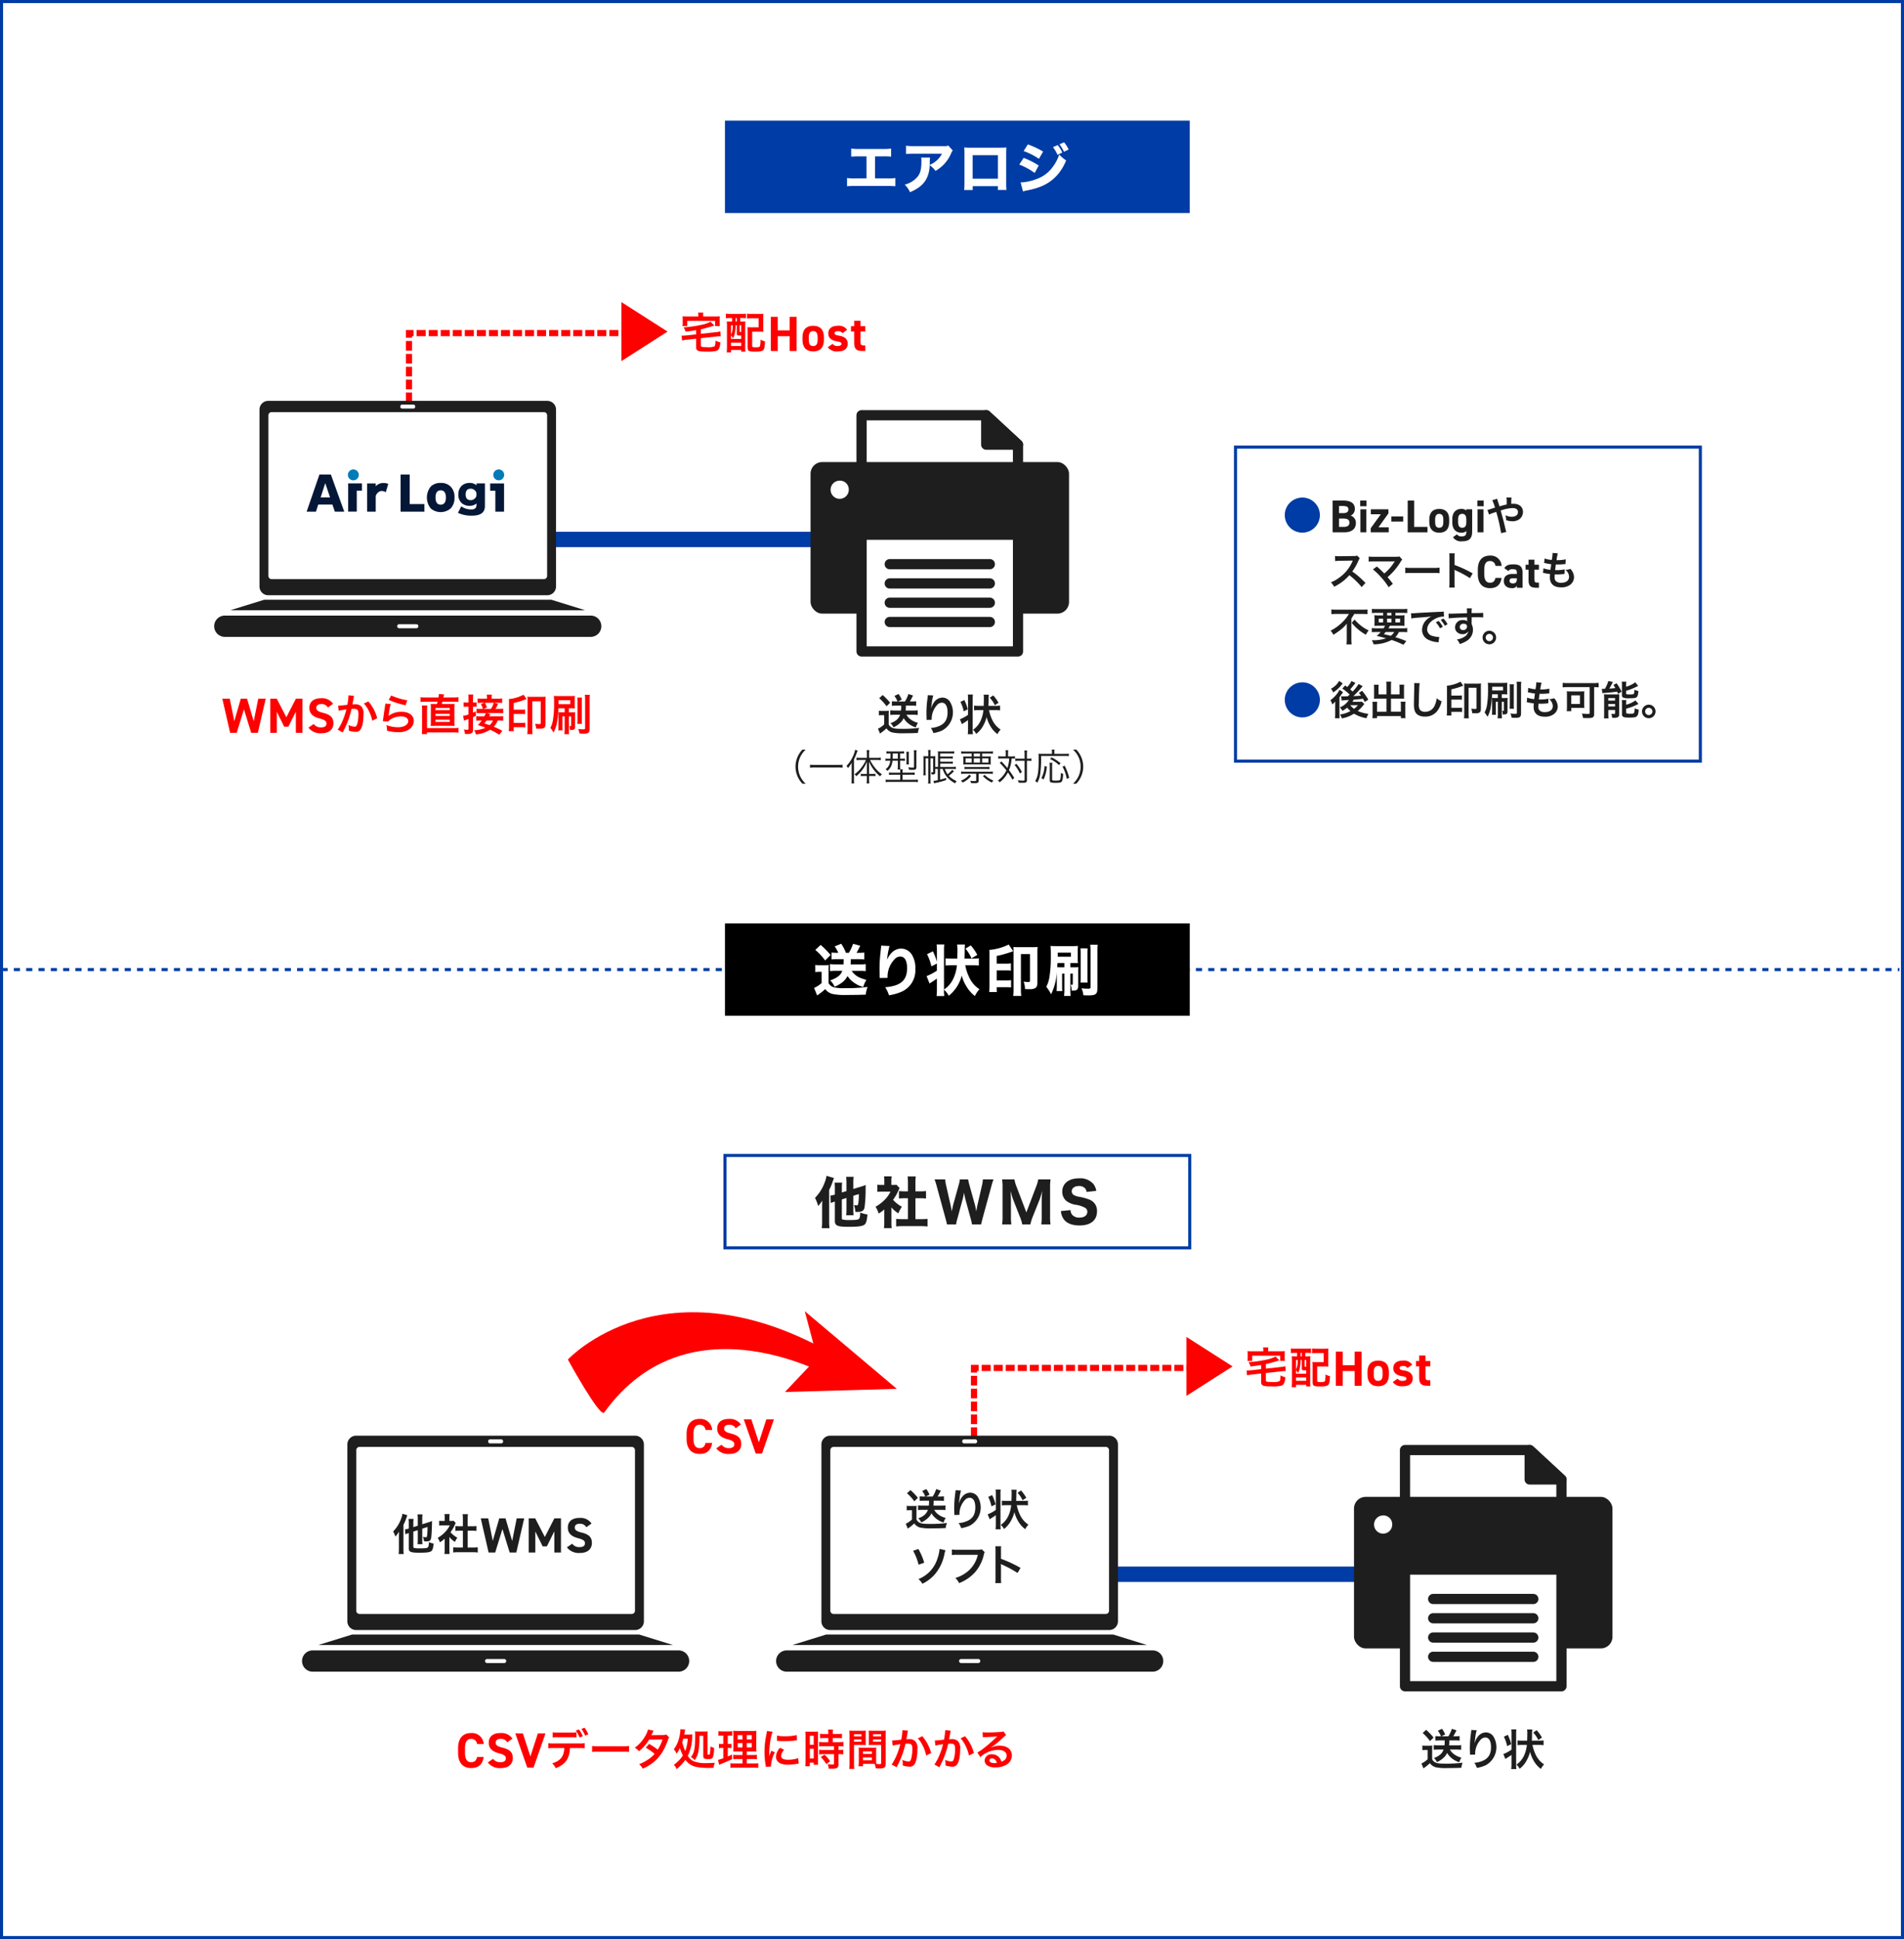 <svg xmlns="http://www.w3.org/2000/svg" width="618.526" height="629.709" viewBox="0 0 618.526 629.709">
  <rect x="0" y="0" width="618.526" height="629.709" fill="#333333" stroke="none"/>
  <g id="グループ_13335" data-name="グループ 13335" transform="translate(-1348 -8136.146)">
    <rect id="長方形_2309" data-name="長方形 2309" width="628.709" height="617.526" transform="translate(1966.026 8136.646) rotate(90)" fill="#fff" stroke="#003ca5" stroke-width="1"/>
    <g id="グループ_13327" data-name="グループ 13327" transform="translate(-965 302.146)">
      <rect id="長方形_2312" data-name="長方形 2312" width="151" height="30" transform="translate(2548.5 8209.218)" fill="#fff"/>
      <rect id="長方形_2313" data-name="長方形 2313" width="151" height="30" transform="translate(2548.5 8209.218)" fill="none" stroke="#003ca5" stroke-width="1"/>
      <path id="パス_26725" data-name="パス 26725" d="M853.067,45.775c0-.142.017-.791.036-1.89a12.05,12.05,0,0,1-1.314,1.748,14.121,14.121,0,0,0-1.027-2.649,13.782,13.782,0,0,0,3.061-4.789,9.439,9.439,0,0,0,.667-2.377l2.413.722c-.181.539-.235.683-.362,1.026a17.512,17.512,0,0,1-1.187,2.845V50.62a20.632,20.632,0,0,0,.107,2.2h-2.5a17.952,17.952,0,0,0,.108-2.2Zm6.41-2.287v6.087c0,.307.09.4.4.486a10.209,10.209,0,0,0,2.107.126c1.944,0,2.646-.072,2.989-.343.324-.233.414-.593.487-2.087a10.89,10.89,0,0,0,2.339.628c-.179,2.017-.431,2.881-.99,3.315-.683.5-2,.685-5.258.685-3.474,0-4.339-.379-4.339-1.892v-6.3a9.01,9.01,0,0,0-1.35.485l-.108-2.429a11.107,11.107,0,0,0,1.458-.306V40a14.18,14.18,0,0,0-.09-1.946h2.449a12.622,12.622,0,0,0-.09,1.855v1.332l1.494-.45V38.014a15.03,15.03,0,0,0-.107-1.871h2.448a10.851,10.851,0,0,0-.108,1.8V40.1l2.539-.775a10.064,10.064,0,0,0,1.476-.539c-.017.431-.017.485-.017,1.062a47.862,47.862,0,0,1-.342,6.212c-.217,1.1-.828,1.493-2.342,1.493a5.928,5.928,0,0,1-.666-.036,6.837,6.837,0,0,0-.449-2.195,5.121,5.121,0,0,0,.918.108c.287,0,.378-.108.468-.506a15.923,15.923,0,0,0,.2-3.168l-1.783.558v4.467a14.576,14.576,0,0,0,.089,1.835h-2.412a13.566,13.566,0,0,0,.09-1.907V43.021Z" transform="translate(1727 8180)" fill="#1e1e1e"/>
      <path id="パス_26726" data-name="パス 26726" d="M875.586,50.944a12.872,12.872,0,0,0,.09,1.872h-2.522a13.255,13.255,0,0,0,.109-1.927v-4.14a11.928,11.928,0,0,1-1.819,1.332,8.8,8.8,0,0,0-1.026-2.215,12.442,12.442,0,0,0,2.971-2.251,9.417,9.417,0,0,0,1.89-2.647h-2.718a12.208,12.208,0,0,0-1.549.073V38.718a10.192,10.192,0,0,0,1.4.072h.865V37.368A8.537,8.537,0,0,0,873.173,36h2.5a7.459,7.459,0,0,0-.108,1.386V38.79h.629a6.721,6.721,0,0,0,1.045-.054l1.008,1.08a8.653,8.653,0,0,0-.414.811,14.454,14.454,0,0,1-1.711,2.988,9.688,9.688,0,0,0,2.863,2.251,11.346,11.346,0,0,0-1.152,2.142,9.192,9.192,0,0,1-2.25-1.926Zm7.8-1.045h1.8a17.568,17.568,0,0,0,2.125-.09v2.467a20.632,20.632,0,0,0-2.107-.108h-6.032a19.13,19.13,0,0,0-2.053.108V49.809a17.87,17.87,0,0,0,2.09.09h1.746V43.111H879.8c-.594,0-1.17.036-1.765.09V40.77a15.422,15.422,0,0,0,1.765.091h1.152V38.034a17.631,17.631,0,0,0-.107-2h2.646a13.8,13.8,0,0,0-.108,2v2.827h1.657a11.779,11.779,0,0,0,1.781-.091V43.2c-.611-.054-1.152-.09-1.781-.09h-1.657Z" transform="translate(1727 8180)" fill="#1e1e1e"/>
      <path id="パス_26727" data-name="パス 26727" d="M901.76,51.627a15.628,15.628,0,0,0-.414-1.872l-1.656-6.032c-.181-.63-.362-1.548-.524-2.431a21.956,21.956,0,0,1-.521,2.431l-1.639,6.05a11.767,11.767,0,0,0-.414,1.854h-2.953c-.09-.486-.125-.612-.468-1.908L890.29,39.167a18.579,18.579,0,0,0-.7-2.178h3.475a10.346,10.346,0,0,0,.289,1.962l1.422,6.266c.107.486.324,1.585.414,2.161.306-1.53.378-1.818.468-2.179l1.764-6.355a11.645,11.645,0,0,0,.4-1.855H900.5a18.3,18.3,0,0,0,.414,1.8l1.765,6.338c.126.45.288,1.207.486,2.251.216-1.387.288-1.765.414-2.269L905,38.934a10.85,10.85,0,0,0,.289-1.945h3.457a21.618,21.618,0,0,0-.684,2.178l-2.881,10.552c-.234.882-.4,1.548-.45,1.908Z" transform="translate(1727 8180)" fill="#1e1e1e"/>
      <path id="パス_26728" data-name="パス 26728" d="M918.084,51.627a12.052,12.052,0,0,0-.774-2.538l-2.2-5.6c-.217-.557-.468-1.385-.846-2.736.108,1.746.143,2.467.143,2.917v5.239a17.722,17.722,0,0,0,.145,2.719h-3.007a18.371,18.371,0,0,0,.143-2.719V39.726a19.434,19.434,0,0,0-.143-2.737h4a12.014,12.014,0,0,0,.666,2.323l3.205,8.39,3.188-8.39a11.013,11.013,0,0,0,.666-2.323h4a19.78,19.78,0,0,0-.143,2.737v9.182a16.754,16.754,0,0,0,.143,2.719H924.26a18.672,18.672,0,0,0,.143-2.719V43.614c0-.431.036-1.152.144-2.862-.09.342-.09.342-.287,1.134-.09.306-.4,1.279-.5,1.549l-2.27,5.671a15.115,15.115,0,0,0-.773,2.521Z" transform="translate(1727 8180)" fill="#1e1e1e"/>
      <path id="パス_26729" data-name="パス 26729" d="M933.778,46.964a2.369,2.369,0,0,0,.486,1.458,2.91,2.91,0,0,0,2.4.973c1.566,0,2.556-.721,2.556-1.873a1.44,1.44,0,0,0-.7-1.3,9.181,9.181,0,0,0-3.078-.991,7,7,0,0,1-2.809-1.08,3.825,3.825,0,0,1-1.548-3.187c0-2.647,2.1-4.321,5.437-4.321a5.635,5.635,0,0,1,4.7,1.873,5.088,5.088,0,0,1,.917,2.2l-3.168.342A2.2,2.2,0,0,0,938.5,39.9a2.581,2.581,0,0,0-2-.755c-1.405,0-2.341.684-2.341,1.71a1.4,1.4,0,0,0,.612,1.17,4.869,4.869,0,0,0,1.693.594,17.487,17.487,0,0,1,3.546.973,4.058,4.058,0,0,1,1.819,1.566,4.111,4.111,0,0,1,.541,2.179c0,2.935-2.053,4.609-5.654,4.609-2.323,0-4.069-.648-5.024-1.854a5.069,5.069,0,0,1-1.044-2.827Z" transform="translate(1727 8180)" fill="#1e1e1e"/>
      <path id="パス_26734" data-name="パス 26734" d="M806.377,189.939a3.457,3.457,0,1,1,0,6.913H687.637a3.457,3.457,0,1,1,0-6.913Z" transform="translate(1727 8180)" fill="#1e1e1e"/>
      <path id="長方形_2315" data-name="長方形 2315" d="M2.844,0H93.489a2.845,2.845,0,0,1,2.845,2.845V60.272a2.845,2.845,0,0,1-2.845,2.845H2.845A2.845,2.845,0,0,1,0,60.272V2.844A2.844,2.844,0,0,1,2.844,0Z" transform="translate(2425.84 8300.215)" fill="#1e1e1e"/>
      <path id="長方形_2316" data-name="長方形 2316" d="M1.056,0H89.482a1.057,1.057,0,0,1,1.057,1.057V53.188a1.056,1.056,0,0,1-1.056,1.056H1.058A1.058,1.058,0,0,1,0,53.186V1.056A1.056,1.056,0,0,1,1.056,0Z" transform="translate(2428.737 8303.863)" fill="#fff"/>
      <path id="パス_26735" data-name="パス 26735" d="M793.663,184.8H700.35l-10.972,3.4H804.635Z" transform="translate(1727 8180)" fill="#1e1e1e"/>
      <path id="パス_26736" data-name="パス 26736" d="M748.94,121.41a.677.677,0,0,1,0,1.306h-3.866a.677.677,0,0,1,0-1.306Z" transform="translate(1727 8180)" fill="#fff"/>
      <path id="パス_26737" data-name="パス 26737" d="M749.744,192.743a.655.655,0,1,1,0,1.306h-5.476a.655.655,0,1,1,0-1.306Z" transform="translate(1727 8180)" fill="#fff"/>
      <path id="パス_26738" data-name="パス 26738" d="M740.979,220.36a1.843,1.843,0,0,0-1.916-1.687c-1.3,0-2,.883-2,3v1.575c0,2.055.692,3,2,3,1.127,0,1.674-.563,1.916-1.687h2.141c-.37,2.491-1.771,3.586-4.057,3.586-2.495,0-4.248-1.514-4.248-4.9v-1.575c0-3.422,1.753-4.9,4.248-4.9a3.8,3.8,0,0,1,4.073,3.587Z" transform="translate(1727 8180)" fill="red"/>
      <path id="パス_26739" data-name="パス 26739" d="M750.777,219.8a2.263,2.263,0,0,0-2.191-1.125c-1.016,0-1.565.466-1.565,1.222,0,.867.709,1.253,2.194,1.622,2.318.578,3.365,1.446,3.365,3.4,0,1.816-1.223,3.233-3.833,3.233a4.894,4.894,0,0,1-4.284-1.819l1.722-1.188a2.78,2.78,0,0,0,2.416,1.108c1.29,0,1.726-.562,1.726-1.237,0-.771-.468-1.205-2.274-1.671-2.19-.578-3.284-1.622-3.284-3.453,0-1.753,1.158-3.121,3.8-3.121a4.311,4.311,0,0,1,3.9,1.819Z" transform="translate(1727 8180)" fill="red"/>
      <path id="パス_26740" data-name="パス 26740" d="M755.869,216.913l2.432,7.465,2.429-7.465h2.464l-3.864,11.1h-2.045l-3.879-11.1Z" transform="translate(1727 8180)" fill="red"/>
      <path id="パス_26741" data-name="パス 26741" d="M771.153,221.659c-.154,3.458-1.469,5.306-4.634,6.524a4.437,4.437,0,0,0-1.148-1.554c2.744-.868,3.836-2.255,3.934-4.97h-3.4a12.3,12.3,0,0,0-1.778.07v-1.666a9.151,9.151,0,0,0,1.807.1h8.189a9.169,9.169,0,0,0,1.807-.1v1.666a12.324,12.324,0,0,0-1.779-.07Zm2.115-3.43a11.472,11.472,0,0,0-1.779-.07h-4.172a11.567,11.567,0,0,0-1.778.07v-1.708a8.992,8.992,0,0,0,1.807.1h4.115a8.83,8.83,0,0,0,1.807-.1Zm.811-2.618a9.839,9.839,0,0,1,1.246,2.212l-1.05.392a10.366,10.366,0,0,0-1.232-2.24Zm2,1.988a10.124,10.124,0,0,0-1.2-2.17l1.008-.364a8.585,8.585,0,0,1,1.232,2.128Z" transform="translate(1727 8180)" fill="red"/>
      <path id="パス_26742" data-name="パス 26742" d="M778.35,220.973a13.735,13.735,0,0,0,2.268.1h7.461a13.771,13.771,0,0,0,2.269-.1v1.945a15.608,15.608,0,0,0-2.283-.069h-7.434a15.573,15.573,0,0,0-2.281.069Z" transform="translate(1727 8180)" fill="red"/>
      <path id="パス_26743" data-name="パス 26743" d="M803.394,218.2a2.524,2.524,0,0,0-.434.938,23.285,23.285,0,0,1-1.792,3.85,13.664,13.664,0,0,1-6.383,5.349,4.474,4.474,0,0,0-1.162-1.443,14.139,14.139,0,0,0,2.73-1.4,10.158,10.158,0,0,0,2.295-1.945,15.743,15.743,0,0,0-2.869-2l1.064-1.246a18.081,18.081,0,0,1,2.814,1.876,13.434,13.434,0,0,0,1.567-3.305l-4.353.042a14.52,14.52,0,0,1-3.276,3.766,4.467,4.467,0,0,0-1.4-1.12,12.033,12.033,0,0,0,3.513-3.99,8.546,8.546,0,0,0,.813-1.946l1.819.406a7.782,7.782,0,0,0-.42.784,6.965,6.965,0,0,1-.336.672c.224-.028.224-.028,3.64-.056a3.71,3.71,0,0,0,1.233-.167Z" transform="translate(1727 8180)" fill="red"/>
      <path id="パス_26744" data-name="パス 26744" d="M809.793,217.263a8.048,8.048,0,0,0,1.135-.057c-.029.309-.029.309-.07.813a14.052,14.052,0,0,1-1.428,6.145,4.424,4.424,0,0,0,1.875,1.765,10.619,10.619,0,0,0,4.285.616c.657,0,1.469-.028,2.646-.112a5.255,5.255,0,0,0-.435,1.624c-.475.027-1.357.056-1.82.056a21.044,21.044,0,0,1-3.807-.336,5.577,5.577,0,0,1-3.514-2.324,14.3,14.3,0,0,1-2.871,3.038,3.708,3.708,0,0,0-.881-1.414,11.241,11.241,0,0,0,2.94-3.01,13.045,13.045,0,0,1-.967-2.422,10.229,10.229,0,0,1-1.1,1.848,3.845,3.845,0,0,0-.9-1.442,9.344,9.344,0,0,0,1.639-3.347,13.379,13.379,0,0,0,.518-2.981,1.129,1.129,0,0,0-.014-.21l1.554.14a7.661,7.661,0,0,0-.155.784c-.042.28-.069.434-.139.826Zm-1.805,1.33c-.113.434-.2.7-.351,1.176a15.241,15.241,0,0,0,.967,2.855,12.243,12.243,0,0,0,.8-4.031Zm5.235-.91a28.474,28.474,0,0,1-.293,4.773,7.036,7.036,0,0,1-1.246,3.137,4.558,4.558,0,0,0-1.246-1.022c1.134-1.4,1.386-2.688,1.386-7.252a7.561,7.561,0,0,0-.056-1.092,6.343,6.343,0,0,0,1.049.056h1.835a8.689,8.689,0,0,0,1.259-.056,9.623,9.623,0,0,0-.055,1.273v6.077c0,.2.055.238.336.238.322,0,.378-.056.447-.49a16.77,16.77,0,0,0,.127-2.184,3.747,3.747,0,0,0,1.2.42,9.552,9.552,0,0,1-.377,3.094c-.211.434-.6.588-1.513.588-1.288,0-1.61-.21-1.61-1.037v-6.523Z" transform="translate(1727 8180)" fill="red"/>
      <path id="パス_26745" data-name="パス 26745" d="M820.434,217.6a5.987,5.987,0,0,0-1.049.069v-1.512a7.352,7.352,0,0,0,1.273.084h1.973a6.059,6.059,0,0,0,1.247-.084v1.5a8.146,8.146,0,0,0-1.037-.056h-.421v2.729h.322a4.341,4.341,0,0,0,.883-.069v1.428a5.848,5.848,0,0,0-.883-.056h-.322v2.758c.59-.252.758-.322,1.374-.63l.042,1.483c-1.219.6-1.766.84-3.934,1.723l-.28.111-.378-1.582a11.716,11.716,0,0,0,1.723-.531v-3.332H820.5a4.967,4.967,0,0,0-.951.069v-1.441a5.1,5.1,0,0,0,.979.069h.435V217.6Zm6.762,7.615h-1.555a11.472,11.472,0,0,0-1.455.056v-1.427a8.265,8.265,0,0,0,1.441.07H827.2v-1.149h-1.331c-.937,0-1.26.014-1.679.042.029-.321.029-.321.056-1.734v-3.166a15.018,15.018,0,0,0-.07-1.875,16.6,16.6,0,0,0,1.889.071h3.865a12.063,12.063,0,0,0,1.8-.071c-.042.406-.056,1.063-.056,1.917v2.983c0,.98.014,1.47.056,1.875a14.281,14.281,0,0,0-1.524-.042h-1.611v1.149h1.794a9.6,9.6,0,0,0,1.482-.07v1.44a10.158,10.158,0,0,0-1.469-.069h-1.807v1.443h2.255a9.587,9.587,0,0,0,1.482-.07v1.5a11.745,11.745,0,0,0-1.58-.07h-5.9a12.186,12.186,0,0,0-1.582.07v-1.5a8.727,8.727,0,0,0,1.414.07H827.2Zm-1.555-6.354H827.2v-1.4h-1.556Zm0,2.589H827.2v-1.416h-1.556Zm2.954-2.589h1.626v-1.4h-1.626Zm0,2.589h1.626v-1.416h-1.626Z" transform="translate(1727 8180)" fill="red"/>
      <path id="パス_26746" data-name="パス 26746" d="M834.783,227.748c-.014-.252-.028-.336-.071-.657a24.536,24.536,0,0,1-.363-4.187,26.879,26.879,0,0,1,.574-5.473,8.963,8.963,0,0,0,.209-1.3l1.849.2a19.25,19.25,0,0,0-.882,4.187,23.371,23.371,0,0,0-.211,3.094c0,.307-.014.419-.027.769a14.173,14.173,0,0,1,.728-1.848l1.119.5a11.513,11.513,0,0,0-1.246,4.242c0,.084,0,.2.014.378Zm5.964-5.529a3.16,3.16,0,0,0-.994,2.015c0,.8.77,1.218,2.226,1.218a9.834,9.834,0,0,0,3.331-.531l.141,1.777a5.158,5.158,0,0,0-.575.084,17.148,17.148,0,0,1-2.9.267c-1.736,0-2.856-.393-3.472-1.219a2.343,2.343,0,0,1-.42-1.372,4.579,4.579,0,0,1,1.287-2.884Zm-2.309-4.635a10.021,10.021,0,0,0,2.589.225,15.439,15.439,0,0,0,3.808-.378l.084,1.693c-.113.015-.322.042-.994.126a25.089,25.089,0,0,1-3,.168,16.72,16.72,0,0,1-2.52-.153Z" transform="translate(1727 8180)" fill="red"/>
      <path id="パス_26747" data-name="パス 26747" d="M847.677,217.711a12.849,12.849,0,0,0-.056-1.414c.309.027.574.042,1.232.042h1.694c.63,0,.883-.015,1.219-.042a10.489,10.489,0,0,0-.042,1.386v8.008c0,.742.014,1.049.042,1.4h-1.429v-.7h-1.274v1.176h-1.469a12.968,12.968,0,0,0,.083-1.666Zm1.4,2.884h1.261v-2.927h-1.261Zm0,4.437h1.261v-3.149h-1.261Zm4.815-6.622a11.947,11.947,0,0,0-1.5.071V217a10.041,10.041,0,0,0,1.456.084h1.232V216.7a6.383,6.383,0,0,0-.084-1.05h1.609a7.616,7.616,0,0,0-.07,1.05v.378h1.526a10.174,10.174,0,0,0,1.456-.084v1.485a10.128,10.128,0,0,0-1.44-.071h-1.542v1.33h1.932a10.22,10.22,0,0,0,1.527-.084v1.485a8.958,8.958,0,0,0-1.373-.071h-.237v1.191h.182a8.655,8.655,0,0,0,1.386-.07v1.526a7.626,7.626,0,0,0-1.386-.084h-.182V226.8c0,.812-.14,1.147-.56,1.344a3.933,3.933,0,0,1-1.541.223c-.125,0-.125,0-1.092-.013a3.569,3.569,0,0,0-.336-1.47,12.5,12.5,0,0,0,1.568.111c.435,0,.518-.069.518-.378v-2.981H853.6a12.318,12.318,0,0,0-1.5.084v-1.526a10.515,10.515,0,0,0,1.526.07h3.317V221.07h-3.317c-.589,0-1.107.029-1.541.071v-1.485a10.636,10.636,0,0,0,1.554.084h1.443v-1.33Zm.547,8.471a10.793,10.793,0,0,0-1.793-2.3l1.19-.783a10.719,10.719,0,0,1,1.835,2.142Z" transform="translate(1727 8180)" fill="red"/>
      <path id="パス_26748" data-name="パス 26748" d="M863.441,226.7a12.163,12.163,0,0,0,.084,1.723h-1.638a12.531,12.531,0,0,0,.084-1.736v-9.143c0-.727-.014-1.119-.055-1.567a12.708,12.708,0,0,0,1.441.056h2.479a11.851,11.851,0,0,0,1.428-.056c-.029.448-.043.756-.043,1.3v2.141c0,.645.014.967.043,1.275-.365-.029-.8-.042-1.288-.042h-2.535Zm0-8.834h2.408v-.7h-2.408Zm0,1.708h2.408v-.714h-2.408Zm7.182,6.021c0,.531.014.854.043,1.218.308.028.812.07,1.063.07.392,0,.519-.1.519-.378v-5.852h-2.759c-.489,0-.938.013-1.288.042.028-.407.042-.672.042-1.275v-2.141c0-.476-.014-.869-.042-1.3a12,12,0,0,0,1.428.056h2.688a12.58,12.58,0,0,0,1.443-.056c-.043.5-.057.853-.057,1.554V226.7c0,.84-.168,1.205-.672,1.415a4.265,4.265,0,0,1-1.582.168c-.195,0-.252,0-.966-.042a5.28,5.28,0,0,0-.364-1.442c-.406-.015-.672-.015-.783-.015h-2.969v.785h-1.484a9.651,9.651,0,0,0,.1-1.4V222.75c0-.489-.014-.882-.042-1.26a11.411,11.411,0,0,0,1.3.057h3.122a11.25,11.25,0,0,0,1.3-.057c-.029.365-.043.714-.043,1.26Zm-4.256-2.03h2.856v-.84h-2.856Zm0,2.044h2.856v-.91h-2.856Zm3.262-7.743h2.619v-.7h-2.619Zm0,1.708h2.619v-.714h-2.619Z" transform="translate(1727 8180)" fill="red"/>
      <path id="パス_26749" data-name="パス 26749" d="M880.969,216.017a3.109,3.109,0,0,0-.112.434c-.028.182-.042.252-.084.476-.041.294-.041.294-.238,1.344-.056.308-.056.336-.1.517.406-.027.6-.042.867-.042a2.7,2.7,0,0,1,2.071.743,3.386,3.386,0,0,1,.659,2.478c0,2.407-.407,4.325-1.078,5.1a1.773,1.773,0,0,1-1.553.63,6.821,6.821,0,0,1-2.157-.406c.014-.28.029-.476.029-.616a5.22,5.22,0,0,0-.142-1.19,5.806,5.806,0,0,0,2.046.546c.406,0,.628-.266.839-.952a12.439,12.439,0,0,0,.364-3.192c0-1.288-.323-1.666-1.427-1.666-.281,0-.492.014-.814.042a29.692,29.692,0,0,1-.853,3.038,30.031,30.031,0,0,1-1.68,3.934l-.21.42c-.042.084-.042.1-.112.238l-1.623-.9a15.571,15.571,0,0,0,1.456-2.632,23.945,23.945,0,0,0,1.357-3.962,25.176,25.176,0,0,0-2.507.448L875.8,219.2c.519,0,2.214-.168,2.983-.281a21.515,21.515,0,0,0,.364-2.827v-.266Zm4.635,1.792a13.613,13.613,0,0,1,2.883,5.46l-1.6.811a12.615,12.615,0,0,0-1.12-3.177,9.061,9.061,0,0,0-1.61-2.394Z" transform="translate(1727 8180)" fill="red"/>
      <path id="パス_26750" data-name="パス 26750" d="M894.857,216.017a3.121,3.121,0,0,0-.111.434c-.029.182-.043.252-.084.476-.043.294-.043.294-.238,1.344-.057.308-.057.336-.1.517.406-.027.6-.042.868-.042a2.709,2.709,0,0,1,2.072.743,3.4,3.4,0,0,1,.659,2.478c0,2.407-.407,4.325-1.079,5.1a1.773,1.773,0,0,1-1.554.63,6.82,6.82,0,0,1-2.156-.406c.014-.28.029-.476.029-.616a5.269,5.269,0,0,0-.141-1.19,5.8,5.8,0,0,0,2.044.546c.406,0,.63-.266.84-.952a12.439,12.439,0,0,0,.364-3.192c0-1.288-.322-1.666-1.427-1.666-.281,0-.491.014-.813.042a29.936,29.936,0,0,1-.853,3.038,30.291,30.291,0,0,1-1.68,3.934l-.211.42c-.041.084-.041.1-.111.238l-1.625-.9a15.429,15.429,0,0,0,1.457-2.632,23.94,23.94,0,0,0,1.357-3.962,25.1,25.1,0,0,0-2.506.448l-.168-1.652c.518,0,2.212-.168,2.983-.281a21.442,21.442,0,0,0,.363-2.827v-.266Zm4.634,1.792a13.59,13.59,0,0,1,2.884,5.46l-1.6.811a12.577,12.577,0,0,0-1.12-3.177,9.061,9.061,0,0,0-1.61-2.394Z" transform="translate(1727 8180)" fill="red"/>
      <path id="パス_26751" data-name="パス 26751" d="M907.835,221.533a6.835,6.835,0,0,1,2.941-.644c2.393,0,3.933,1.232,3.933,3.15a3.421,3.421,0,0,1-1.9,3.094,6.926,6.926,0,0,1-3.388.8,4.739,4.739,0,0,1-2.716-.644,2,2,0,0,1-.84-1.61,2.155,2.155,0,0,1,2.409-2,3.015,3.015,0,0,1,2.422,1.148,3.788,3.788,0,0,1,.643,1.259c1.162-.433,1.666-1.035,1.666-2.029,0-1.092-1.078-1.806-2.772-1.806a8.628,8.628,0,0,0-5.768,2.352l-.952-1.512a12.587,12.587,0,0,0,1.974-1.316,46.767,46.767,0,0,0,4.186-3.64l.252-.252-.014-.014c-.532.07-1.428.126-3.962.238a4.693,4.693,0,0,0-.671.07l-.071-1.68a12.679,12.679,0,0,0,1.653.084c1.189,0,2.9-.07,4.255-.168a2.059,2.059,0,0,0,.868-.182l.869,1.231a2.986,2.986,0,0,0-.729.575c-.7.644-1.722,1.554-2.2,1.96-.252.21-1.26.965-1.54,1.148a5.5,5.5,0,0,1-.574.364Zm.42,3.486c-.5,0-.825.252-.825.644,0,.56.629.882,1.666.882a3.78,3.78,0,0,0,.727-.056c-.253-.966-.784-1.47-1.568-1.47" transform="translate(1727 8180)" fill="red"/>
      <path id="パス_26752" data-name="パス 26752" d="M770.476,95.481s31.1-33.555,86.733-1.446c.908.687.1,7.785.1,7.785s-47.09-27.929-75.028,10.875c-1.374,1.815-11.808-17.214-11.808-17.214" transform="translate(1727 8180)" fill="red"/>
      <path id="パス_26753" data-name="パス 26753" d="M877.342,105.005,847.437,79.788l4.012,15.18L841,106.028Z" transform="translate(1727 8180)" fill="red"/>
      <path id="パス_26754" data-name="パス 26754" d="M715.581,152.9c0-.336,0-.336.042-1.54a10.007,10.007,0,0,1-1.176,1.61,9.392,9.392,0,0,0-.729-1.652,11.316,11.316,0,0,0,2.479-3.863,8.77,8.77,0,0,0,.546-1.891l1.582.477c-.113.321-.14.4-.281.8a14.462,14.462,0,0,1-.979,2.309v7.8c0,.658.028,1.162.069,1.694H715.5a14.324,14.324,0,0,0,.084-1.708Zm4.69-1.54v4.9c0,.281.07.365.378.434a7.778,7.778,0,0,0,1.764.112c1.582,0,2.184-.055,2.492-.265a.979.979,0,0,0,.336-.645,10.857,10.857,0,0,0,.1-1.1,6.376,6.376,0,0,0,1.526.447c-.168,1.6-.35,2.143-.784,2.478-.533.378-1.47.5-4.018.5-2.618,0-3.276-.28-3.276-1.4v-4.97c-.126.042-.224.071-.28.084a6.6,6.6,0,0,0-.812.322l-.126-1.6a8.187,8.187,0,0,0,1.218-.279v-1.653a8.926,8.926,0,0,0-.084-1.484h1.652a7.935,7.935,0,0,0-.084,1.428v1.247l1.441-.462v-2.283a10.589,10.589,0,0,0-.084-1.4h1.625a9.534,9.534,0,0,0-.084,1.358v1.862l2.043-.657a8.162,8.162,0,0,0,1.135-.42c-.014.294-.014.4-.014.755-.029,1.68-.126,3.612-.238,4.522-.14,1.05-.49,1.358-1.568,1.358-.266,0-.42-.013-.77-.042a4.629,4.629,0,0,0-.392-1.427,6.072,6.072,0,0,0,.952.126c.308,0,.364-.1.448-.757a23.075,23.075,0,0,0,.111-2.59l-1.707.561v3.639a8.669,8.669,0,0,0,.084,1.4h-1.625a8.3,8.3,0,0,0,.084-1.443V150.9Z" transform="translate(1727 8180)" fill="#1e1e1e"/>
      <path id="パス_26755" data-name="パス 26755" d="M731.989,157.2a9.952,9.952,0,0,0,.07,1.429h-1.694a8.279,8.279,0,0,0,.084-1.456v-3.515a9.394,9.394,0,0,1-1.554,1.191,5.439,5.439,0,0,0-.713-1.456,9.668,9.668,0,0,0,2.407-1.89,8.351,8.351,0,0,0,1.526-2.156h-2.282a9.6,9.6,0,0,0-1.176.055v-1.553a8.571,8.571,0,0,0,1.107.055h.7v-1.175a6.311,6.311,0,0,0-.084-1.064h1.694a6.051,6.051,0,0,0-.084,1.092V147.9h.574a4.97,4.97,0,0,0,.812-.042l.672.729a3.844,3.844,0,0,0-.308.588,11.406,11.406,0,0,1-1.4,2.393,8.277,8.277,0,0,0,2.226,1.779,5.988,5.988,0,0,0-.77,1.372,7.708,7.708,0,0,1-1.806-1.582Zm5.937-.657h1.68a11.991,11.991,0,0,0,1.595-.084v1.693a11.653,11.653,0,0,0-1.595-.1h-4.789a11.45,11.45,0,0,0-1.582.1v-1.693a12.713,12.713,0,0,0,1.611.084h1.525v-5.475h-1.049c-.476,0-.925.029-1.373.071v-1.582a9.613,9.613,0,0,0,1.373.07h1.049v-2.465a9.9,9.9,0,0,0-.1-1.455h1.75a8.2,8.2,0,0,0-.1,1.455v2.465h1.483a9.242,9.242,0,0,0,1.372-.07v1.582c-.448-.042-.882-.071-1.372-.071h-1.483Z" transform="translate(1727 8180)" fill="#1e1e1e"/>
      <path id="パス_26756" data-name="パス 26756" d="M746.867,158.163h-2.142l-2.544-11.1H744.6l1.481,7.3,2.109-7.3h2.029l2.173,7.352,1.465-7.352h2.431l-2.56,11.1h-2.157l-2.35-7.642Z" transform="translate(1727 8180)" fill="#1e1e1e"/>
      <path id="パス_26757" data-name="パス 26757" d="M762.991,153.107l3.1-6.044h2.138v11.1h-2.154v-6.889l-2.419,4.887h-1.371l-2.386-4.839v6.841h-2.14v-11.1h2.108Z" transform="translate(1727 8180)" fill="#1e1e1e"/>
      <path id="パス_26758" data-name="パス 26758" d="M776.474,149.947a2.263,2.263,0,0,0-2.191-1.125c-1.017,0-1.565.466-1.565,1.221,0,.868.71,1.253,2.194,1.623,2.319.578,3.364,1.445,3.364,3.4,0,1.816-1.223,3.233-3.832,3.233a4.893,4.893,0,0,1-4.284-1.819l1.721-1.189A2.781,2.781,0,0,0,774.3,156.4c1.29,0,1.726-.562,1.726-1.237,0-.772-.468-1.205-2.274-1.671-2.19-.578-3.284-1.622-3.284-3.454,0-1.752,1.158-3.12,3.8-3.12a4.311,4.311,0,0,1,3.9,1.819Z" transform="translate(1727 8180)" fill="#1e1e1e"/>
      <path id="パス_26759" data-name="パス 26759" d="M1048.062,220.832a6.174,6.174,0,0,0,1.121.071h1.049a8.577,8.577,0,0,0,1.065-.056,13.815,13.815,0,0,0-.056,1.512v2.926a2.208,2.208,0,0,0,.8.9c.644.42,1.387.532,3.486.532a39.663,39.663,0,0,0,5.614-.308,6.508,6.508,0,0,0-.42,1.652c-.545.014-.545.014-1.554.056-.42.013-2.478.042-3.192.042a15.865,15.865,0,0,1-3.5-.252,3.344,3.344,0,0,1-1.959-1.344,12.793,12.793,0,0,1-1.625,1.344c-.1.07-.336.252-.461.364l-.673-1.6a7.69,7.69,0,0,0,2.016-1.386v-3.01H1049a5.122,5.122,0,0,0-.939.07Zm1.219-5.1a19.3,19.3,0,0,1,2.422,2.52l-1.162,1.134a15.174,15.174,0,0,0-2.38-2.618Zm4.256,3.444a11.573,11.573,0,0,0-1.26.069v-1.483a11.857,11.857,0,0,0,1.274.07h.547a7,7,0,0,0-.995-1.806l1.344-.63a9.612,9.612,0,0,1,1.035,1.834l-1.216.6h2.253a11.434,11.434,0,0,0,1.134-2.423l1.512.5c-.168.295-.168.295-.489.925-.2.363-.351.644-.561.994h.813a8.116,8.116,0,0,0,1.231-.07v1.483c-.462-.042-.882-.069-1.345-.069h-2a12.585,12.585,0,0,1-.069,1.6h2.66a8.151,8.151,0,0,0,1.26-.071v1.513c-.462-.042-.9-.07-1.386-.07h-2.267a4.615,4.615,0,0,0,1.175,1.386,6.787,6.787,0,0,0,2.577,1.246,4.36,4.36,0,0,0-.7,1.484,6.941,6.941,0,0,1-2.645-1.456,5.817,5.817,0,0,1-1.315-1.568,4.721,4.721,0,0,1-1.29,1.694,7.308,7.308,0,0,1-2.029,1.288,3.785,3.785,0,0,0-.98-1.33,6.3,6.3,0,0,0,2.045-1.107,3.908,3.908,0,0,0,1.105-1.637h-1.9a12.185,12.185,0,0,0-1.3.07v-1.513a12.165,12.165,0,0,0,1.3.071h2.2a12.9,12.9,0,0,0,.069-1.6Z" transform="translate(1727 8180)" fill="#1e1e1e"/>
      <path id="パス_26760" data-name="パス 26760" d="M1065.717,215.876a13.761,13.761,0,0,0-.5,2.7c-.1.588-.154,1.065-.182,1.4h.042a2.548,2.548,0,0,0,.084-.308,5.649,5.649,0,0,1,.882-1.666,3.345,3.345,0,0,1,2.66-1.429,2.933,2.933,0,0,1,2.4,1.261,6.689,6.689,0,0,1-2.6,9.477,11.922,11.922,0,0,1-2.744.785,5.36,5.36,0,0,0-.826-1.653,8.172,8.172,0,0,0,3.066-.8c1.625-.826,2.367-2.156,2.367-4.284,0-2.015-.672-3.135-1.877-3.135a2.085,2.085,0,0,0-1.512.742,6.71,6.71,0,0,0-1.764,4.521v.294l-1.679.028a1.172,1.172,0,0,0,.013-.181v-.267c-.013-.4-.042-1.441-.042-1.721,0-1.134.084-2.689.2-3.655l.209-1.735a3.165,3.165,0,0,0,.043-.477Z" transform="translate(1727 8180)" fill="#1e1e1e"/>
      <path id="パス_26761" data-name="パス 26761" d="M1077.016,216.954a8.007,8.007,0,0,0-.084-1.372h1.666a9.406,9.406,0,0,0-.071,1.372v10.137a9.406,9.406,0,0,0,.071,1.372h-1.666a12.408,12.408,0,0,0,.084-1.555v-3.023c-.491.349-1.12.769-1.639,1.078-.111.084-.252.181-.35.252l-.658-1.611a12.149,12.149,0,0,0,2.647-1.427Zm-1.2.406a14.367,14.367,0,0,1,1.106,3.025l-1.316.643a11.95,11.95,0,0,0-1.065-3.065Zm8.007,3.277a13.762,13.762,0,0,0,1.134,3.332,7.941,7.941,0,0,0,1.485,2.057,12.616,12.616,0,0,0,1.162.952,5.041,5.041,0,0,0-1.023,1.457,8.379,8.379,0,0,1-2.491-2.926,10.5,10.5,0,0,1-1.037-2.633,11.184,11.184,0,0,1-.994,2.591,8.334,8.334,0,0,1-2.408,2.912,4.125,4.125,0,0,0-1.022-1.345,7.281,7.281,0,0,0,2.479-2.968,11.38,11.38,0,0,0,.91-3.429h-1.541a11.227,11.227,0,0,0-1.5.084v-1.555a10.671,10.671,0,0,0,1.5.084h1.625c.041-1.413.055-2.226.055-2.436a6.614,6.614,0,0,0-.084-1.19h1.7c-.014.084-.043.364-.071.826-.013.309-.013.309-.013.756,0,.547-.014.91-.043,1.694l-.014.35h2.324a10.348,10.348,0,0,0,1.485-.084v1.555a10.821,10.821,0,0,0-1.471-.084Zm1.89-1.6a9.379,9.379,0,0,0-1.638-2.422l1.12-.756a12.437,12.437,0,0,1,1.723,2.4Z" transform="translate(1727 8180)" fill="#1e1e1e"/>
      <line id="線_2038" data-name="線 2038" x2="169" transform="translate(2622.409 8345.218)" fill="none" stroke="#003ca5" stroke-miterlimit="10" stroke-width="5"/>
      <path id="パス_26762" data-name="パス 26762" d="M1082.921,124.883h-40.5v46.03h50.824V134.434Z" transform="translate(1727 8180)" fill="#fff"/>
      <path id="パス_26763" data-name="パス 26763" d="M1082.921,124.883h-40.5v46.03h50.824V134.434Z" transform="translate(1727 8180)" fill="none" stroke="#1e1e1e" stroke-linecap="round" stroke-linejoin="round" stroke-width="3.315"/>
      <path id="パス_26764" data-name="パス 26764" d="M1082.921,134.434h10.329l-10.329-9.551Z" transform="translate(1727 8180)" fill="#1e1e1e"/>
      <path id="パス_26765" data-name="パス 26765" d="M1082.921,134.434h10.329l-10.329-9.551Z" transform="translate(1727 8180)" fill="none" stroke="#1e1e1e" stroke-linecap="round" stroke-linejoin="round" stroke-width="3.315"/>
      <rect id="長方形_2317" data-name="長方形 2317" width="83.966" height="49.211" rx="3.759" transform="translate(2752.855 8320.087)" fill="#1e1e1e"/>
      <rect id="長方形_2318" data-name="長方形 2318" width="50.824" height="37.899" transform="translate(2769.426 8343.683)" fill="#fff"/>
      <rect id="長方形_2319" data-name="長方形 2319" width="50.824" height="37.899" transform="translate(2769.426 8343.683)" fill="none" stroke="#1e1e1e" stroke-linecap="round" stroke-linejoin="round" stroke-width="3.315"/>
      <line id="線_2039" data-name="線 2039" x1="32.523" transform="translate(2778.577 8372.019)" fill="none" stroke="#1e1e1e" stroke-linecap="round" stroke-linejoin="round" stroke-width="3.315"/>
      <line id="線_2040" data-name="線 2040" x2="32.523" transform="translate(2778.577 8353.247)" fill="none" stroke="#1e1e1e" stroke-linecap="round" stroke-linejoin="round" stroke-width="3.315"/>
      <line id="線_2041" data-name="線 2041" x1="32.523" transform="translate(2778.577 8365.762)" fill="none" stroke="#1e1e1e" stroke-linecap="round" stroke-linejoin="round" stroke-width="3.315"/>
      <line id="線_2042" data-name="線 2042" x1="32.523" transform="translate(2778.577 8359.504)" fill="none" stroke="#1e1e1e" stroke-linecap="round" stroke-linejoin="round" stroke-width="3.315"/>
      <path id="パス_26766" data-name="パス 26766" d="M1038.265,148.841a2.952,2.952,0,1,1-2.943-2.721,2.842,2.842,0,0,1,2.943,2.721" transform="translate(1727 8180)" fill="#fff"/>
      <path id="パス_26767" data-name="パス 26767" d="M995.678,97.253c-1.709.279-1.709.279-3.416.5a6.671,6.671,0,0,0-.644-1.414,37.84,37.84,0,0,0,5.726-.8,10.364,10.364,0,0,0,3.01-1.023l1.3,1.26a10.155,10.155,0,0,0-1.078.294c-1.624.49-2.408.7-3.346.9v1.47l4.788-.517a10.138,10.138,0,0,0,1.512-.267l.154,1.6a1.677,1.677,0,0,0-.252-.015c-.252,0-.91.042-1.288.084l-4.914.532v2.324c0,.35.069.434.391.518a13.4,13.4,0,0,0,1.708.084,5.185,5.185,0,0,0,2.3-.266c.239-.182.309-.532.365-1.876a4.511,4.511,0,0,0,1.54.56,4.986,4.986,0,0,1-.323,1.807,1.568,1.568,0,0,1-1.246,1.035,12.808,12.808,0,0,1-2.842.169c-2.953,0-3.443-.225-3.443-1.582v-2.6l-3.039.336a10.776,10.776,0,0,0-1.525.252l-.155-1.582h.281c.28,0,.881-.042,1.26-.069l3.178-.351Zm.713-4.887a3.831,3.831,0,0,0-.084-.812h1.723a3.828,3.828,0,0,0-.071.812v.448h3.865c.713,0,1.078-.013,1.553-.055a6.726,6.726,0,0,0-.055,1.036v1.063a8.422,8.422,0,0,0,.055,1.078h-1.525V94.242h-9.059v1.694h-1.539a6.3,6.3,0,0,0,.07-1.091v-1.05a7.444,7.444,0,0,0-.056-1.036,15.288,15.288,0,0,0,1.539.055h3.584Z" transform="translate(1727 8180)" fill="red"/>
      <path id="パス_26768" data-name="パス 26768" d="M1006.877,93.318a14.614,14.614,0,0,0-1.526.071v-1.5a12.418,12.418,0,0,0,1.539.084h3.431a12.89,12.89,0,0,0,1.567-.084v1.482c-.377-.028-.923-.056-1.427-.056h-.434v1.15h.2a12.351,12.351,0,0,0,1.443-.057c-.029.434-.042.952-.042,1.538v6.722a15.26,15.26,0,0,0,.056,1.554h-1.344v-.533h-3.318v.784h-1.4a17.521,17.521,0,0,0,.084-1.9V96.09c0-.714-.014-1.189-.057-1.679a12.113,12.113,0,0,0,1.429.057h.294v-1.15Zm.14,6.778h3.318V99h-.392c-.91,0-1.051-.084-1.051-.63V95.642h-.391v.168a12.865,12.865,0,0,1-.281,2.633,4.663,4.663,0,0,1-.615,1.5,3.461,3.461,0,0,0-.588-1.036Zm0-1.345a6.545,6.545,0,0,0,.545-3.109h-.545Zm0,3.641h3.317V101.3h-3.317Zm1.484-7.924h.392v-1.15h-.392Zm1.315,3.12c0,.225.015.238.519.253v-2.2h-.519Zm7.673-1.161a12.793,12.793,0,0,0,.056,1.372,13.149,13.149,0,0,0-1.4-.057h-2.254v4.579c0,.252.029.322.113.377a2.8,2.8,0,0,0,.994.113c1.036,0,1.315-.084,1.442-.435a8.725,8.725,0,0,0,.154-2.057,4.894,4.894,0,0,0,1.469.574c-.084,1.68-.209,2.366-.489,2.729-.364.449-1.036.6-2.66.6-2.185,0-2.506-.183-2.506-1.456V97.645a12.367,12.367,0,0,0-.056-1.372,13.2,13.2,0,0,0,1.4.055h2.254l-.014-2.939h-2.212a11.789,11.789,0,0,0-1.555.069V91.891a12.3,12.3,0,0,0,1.569.084h2.31a13.252,13.252,0,0,0,1.442-.057,13.465,13.465,0,0,0-.056,1.414Z" transform="translate(1727 8180)" fill="red"/>
      <path id="パス_26769" data-name="パス 26769" d="M1022.207,97.324h3.852v-4.41h2.252v11.1h-2.252V99.221h-3.852v4.793h-2.253v-11.1h2.253Z" transform="translate(1727 8180)" fill="red"/>
      <path id="パス_26770" data-name="パス 26770" d="M1037.191,100.456c0,2.2-1.045,3.7-3.479,3.7-2.335,0-3.477-1.446-3.477-3.7v-.964c0-2.413,1.27-3.664,3.477-3.664,2.241,0,3.479,1.251,3.479,3.664Zm-2.042-.064v-.836c0-1.287-.419-2-1.437-2s-1.435.708-1.435,2v.836c0,1.158.291,2.026,1.435,2.026s1.437-.868,1.437-2.026" transform="translate(1727 8180)" fill="red"/>
      <path id="パス_26771" data-name="パス 26771" d="M1043.245,98.236a1.736,1.736,0,0,0-1.573-.645c-.53,0-1.01.162-1.01.628,0,.484.433.661,1.283.789,1.976.306,2.973,1.063,2.973,2.656,0,1.542-1.078,2.487-3.15,2.487a3.712,3.712,0,0,1-3.326-1.33l1.576-1.125a1.817,1.817,0,0,0,1.718.692c.706,0,1.139-.241,1.139-.66,0-.5-.353-.659-1.363-.82-1.67-.274-2.893-.983-2.893-2.608,0-1.525,1.094-2.47,3.1-2.47a3.233,3.233,0,0,1,3.036,1.329Z" transform="translate(1727 8180)" fill="red"/>
      <path id="パス_26772" data-name="パス 26772" d="M1046,95.967h1.03V94.2h2.043v1.766h1.577V97.7h-1.577v3.367c0,.805.16,1.143.917,1.143h.66v1.8h-.869c-1.946,0-2.751-.548-2.751-2.625V97.7H1046Z" transform="translate(1727 8180)" fill="red"/>
      <line id="線_2043" data-name="線 2043" y1="1.5" transform="translate(2629.409 8322.624)" fill="none" stroke="red" stroke-miterlimit="10" stroke-width="2"/>
      <line id="線_2044" data-name="線 2044" y1="41.336" transform="translate(2629.409 8280.241)" fill="none" stroke="red" stroke-miterlimit="10" stroke-width="2" stroke-dasharray="3.139 1.046"/>
      <path id="パス_26773" data-name="パス 26773" d="M902.409,99.718v-1.5h1.5" transform="translate(1727 8180)" fill="none" stroke="red" stroke-miterlimit="10" stroke-width="2"/>
      <line id="線_2045" data-name="線 2045" x2="66.032" transform="translate(2631.887 8278.218)" fill="none" stroke="red" stroke-miterlimit="10" stroke-width="2" stroke-dasharray="2.935 0.978"/>
      <line id="線_2046" data-name="線 2046" x2="1.5" transform="translate(2698.409 8278.218)" fill="none" stroke="red" stroke-miterlimit="10" stroke-width="2"/>
      <path id="パス_26774" data-name="パス 26774" d="M986.409,97.718l-15,9.583V88.135Z" transform="translate(1727 8180)" fill="red"/>
      <path id="パス_26775" data-name="パス 26775" d="M960.377,189.939a3.457,3.457,0,1,1,0,6.913H841.637a3.457,3.457,0,1,1,0-6.913Z" transform="translate(1727 8180)" fill="#1e1e1e"/>
      <path id="長方形_2320" data-name="長方形 2320" d="M2.844,0H93.489a2.845,2.845,0,0,1,2.845,2.845V60.272a2.845,2.845,0,0,1-2.845,2.845H2.845A2.845,2.845,0,0,1,0,60.272V2.844A2.844,2.844,0,0,1,2.844,0Z" transform="translate(2579.84 8300.215)" fill="#1e1e1e"/>
      <path id="長方形_2321" data-name="長方形 2321" d="M1.058,0H89.482a1.057,1.057,0,0,1,1.057,1.057V53.188a1.056,1.056,0,0,1-1.056,1.056H1.058A1.058,1.058,0,0,1,0,53.186V1.058A1.058,1.058,0,0,1,1.058,0Z" transform="translate(2582.737 8303.863)" fill="#fff"/>
      <path id="パス_26776" data-name="パス 26776" d="M947.663,184.8H854.35l-10.972,3.4H958.635Z" transform="translate(1727 8180)" fill="#1e1e1e"/>
      <path id="パス_26777" data-name="パス 26777" d="M902.94,121.41a.677.677,0,0,1,0,1.306h-3.866a.677.677,0,0,1,0-1.306Z" transform="translate(1727 8180)" fill="#fff"/>
      <path id="パス_26778" data-name="パス 26778" d="M903.744,192.743a.655.655,0,1,1,0,1.306h-5.476a.655.655,0,1,1,0-1.306Z" transform="translate(1727 8180)" fill="#fff"/>
      <path id="パス_26779" data-name="パス 26779" d="M880.546,142.981a6.162,6.162,0,0,0,1.121.071h1.049A8.564,8.564,0,0,0,883.78,143a13.8,13.8,0,0,0-.056,1.512v2.926a2.2,2.2,0,0,0,.8.9c.645.42,1.386.531,3.486.531a39.712,39.712,0,0,0,5.615-.307,6.454,6.454,0,0,0-.42,1.652c-.547.014-.547.014-1.555.056-.42.013-2.479.042-3.191.042a15.841,15.841,0,0,1-3.5-.252A3.346,3.346,0,0,1,883,148.708a12.839,12.839,0,0,1-1.623,1.344c-.1.07-.336.252-.463.364l-.672-1.6a7.638,7.638,0,0,0,2.015-1.385v-3.01h-.769a5.2,5.2,0,0,0-.938.069Zm1.218-5.1a19.282,19.282,0,0,1,2.422,2.519l-1.162,1.135a15.176,15.176,0,0,0-2.38-2.618Zm4.257,3.444a11.6,11.6,0,0,0-1.261.069v-1.483a11.863,11.863,0,0,0,1.275.069h.546a6.975,6.975,0,0,0-1-1.805l1.345-.63a9.718,9.718,0,0,1,1.036,1.834l-1.218.6H889a11.405,11.405,0,0,0,1.135-2.422l1.512.5c-.168.294-.168.294-.49.924-.2.364-.35.645-.56.994h.812a8.148,8.148,0,0,0,1.232-.069V141.4c-.462-.042-.882-.069-1.344-.069h-2a12.569,12.569,0,0,1-.069,1.6h2.659a8.152,8.152,0,0,0,1.26-.071v1.512c-.462-.042-.9-.069-1.386-.069h-2.268a4.657,4.657,0,0,0,1.175,1.386,6.83,6.83,0,0,0,2.578,1.246,4.33,4.33,0,0,0-.7,1.484,6.935,6.935,0,0,1-2.646-1.456,5.819,5.819,0,0,1-1.316-1.568,4.7,4.7,0,0,1-1.288,1.694,7.365,7.365,0,0,1-2.03,1.288,3.751,3.751,0,0,0-.979-1.33,6.274,6.274,0,0,0,2.043-1.107,3.9,3.9,0,0,0,1.106-1.637h-1.9a12.209,12.209,0,0,0-1.3.069v-1.512a12.194,12.194,0,0,0,1.3.071h2.2a12.683,12.683,0,0,0,.07-1.6Z" transform="translate(1727 8180)" fill="#1e1e1e"/>
      <path id="パス_26780" data-name="パス 26780" d="M898.2,138.026a13.713,13.713,0,0,0-.505,2.7c-.1.588-.153,1.065-.182,1.4h.042a3.069,3.069,0,0,0,.084-.309,5.672,5.672,0,0,1,.882-1.666,3.344,3.344,0,0,1,2.66-1.428,2.93,2.93,0,0,1,2.394,1.26,6.691,6.691,0,0,1-2.6,9.478,11.922,11.922,0,0,1-2.744.785,5.329,5.329,0,0,0-.826-1.653,8.178,8.178,0,0,0,3.067-.8c1.624-.826,2.365-2.156,2.365-4.284,0-2.015-.672-3.135-1.876-3.135a2.084,2.084,0,0,0-1.512.741,6.714,6.714,0,0,0-1.764,4.522v.294l-1.68.028a1.09,1.09,0,0,0,.014-.182v-.266c-.014-.406-.042-1.442-.042-1.721,0-1.135.084-2.689.2-3.655l.211-1.736a3.4,3.4,0,0,0,.041-.476Z" transform="translate(1727 8180)" fill="#1e1e1e"/>
      <path id="パス_26781" data-name="パス 26781" d="M909.5,139.1a8,8,0,0,0-.084-1.372h1.666a9.573,9.573,0,0,0-.07,1.372V149.24a9.58,9.58,0,0,0,.07,1.373h-1.666a12.223,12.223,0,0,0,.084-1.555v-3.024c-.491.35-1.12.77-1.638,1.078-.112.084-.252.182-.35.252l-.658-1.61a12.092,12.092,0,0,0,2.646-1.428Zm-1.2.406a14.3,14.3,0,0,1,1.106,3.024l-1.316.644a11.97,11.97,0,0,0-1.064-3.066Zm8.008,3.276a13.718,13.718,0,0,0,1.134,3.332,7.921,7.921,0,0,0,1.484,2.058,12.913,12.913,0,0,0,1.162.952,5.018,5.018,0,0,0-1.022,1.457,8.386,8.386,0,0,1-2.492-2.927,10.49,10.49,0,0,1-1.036-2.632,11.158,11.158,0,0,1-.994,2.59,8.339,8.339,0,0,1-2.408,2.913,4.138,4.138,0,0,0-1.022-1.345,7.271,7.271,0,0,0,2.478-2.968,11.328,11.328,0,0,0,.91-3.43h-1.54a11.422,11.422,0,0,0-1.5.084v-1.554a10.685,10.685,0,0,0,1.5.084h1.624c.042-1.414.056-2.226.056-2.436a6.613,6.613,0,0,0-.084-1.19h1.694c-.014.084-.042.364-.07.826-.014.308-.014.308-.014.756,0,.546-.014.91-.042,1.694l-.014.35h2.324a10.342,10.342,0,0,0,1.484-.084v1.554a10.968,10.968,0,0,0-1.47-.084Zm1.89-1.6a9.4,9.4,0,0,0-1.638-2.422l1.119-.756a12.377,12.377,0,0,1,1.723,2.394Z" transform="translate(1727 8180)" fill="#1e1e1e"/>
      <path id="パス_26782" data-name="パス 26782" d="M884.341,157.006a19.886,19.886,0,0,1,1.889,4.466l-1.82.644a18.026,18.026,0,0,0-1.777-4.522Zm8.819.42a6.386,6.386,0,0,0-.377,1.372,14.435,14.435,0,0,1-3.108,6.454,12.775,12.775,0,0,1-4.033,3.052,5.2,5.2,0,0,0-1.288-1.512,10.77,10.77,0,0,0,3.892-2.674,10.572,10.572,0,0,0,2.283-3.976,12.61,12.61,0,0,0,.7-3.164Z" transform="translate(1727 8180)" fill="#1e1e1e"/>
      <path id="パス_26783" data-name="パス 26783" d="M905.887,158.029a2.094,2.094,0,0,0-.238.63,13.166,13.166,0,0,1-2.87,5.865,13.628,13.628,0,0,1-5.208,3.57,5.192,5.192,0,0,0-1.233-1.666A11.351,11.351,0,0,0,899.405,165a9.7,9.7,0,0,0,4.242-6.105h-6.664a11.237,11.237,0,0,0-1.764.084v-1.819a9.876,9.876,0,0,0,1.791.1h6.427a5.163,5.163,0,0,0,1.5-.139Z" transform="translate(1727 8180)" fill="#1e1e1e"/>
      <path id="パス_26784" data-name="パス 26784" d="M909.317,168.094a9.431,9.431,0,0,0,.084-1.568v-8.974a9,9,0,0,0-.084-1.428h1.918a9.39,9.39,0,0,0-.056,1.47v2.6a41.005,41.005,0,0,1,6.356,2.955l-.98,1.651a33.12,33.12,0,0,0-4.956-2.674,4.521,4.521,0,0,1-.476-.238,7.239,7.239,0,0,1,.056.952v3.7a15.394,15.394,0,0,0,.056,1.554Z" transform="translate(1727 8180)" fill="#1e1e1e"/>
      <path id="パス_26785" data-name="パス 26785" d="M815.2,118.36a1.843,1.843,0,0,0-1.916-1.687c-1.3,0-2,.883-2,3v1.575c0,2.055.691,3,2,3,1.127,0,1.674-.563,1.916-1.687h2.141c-.37,2.491-1.771,3.586-4.057,3.586-2.495,0-4.248-1.514-4.248-4.9v-1.575c0-3.422,1.753-4.9,4.248-4.9a3.8,3.8,0,0,1,4.073,3.587Z" transform="translate(1727 8180)" fill="red"/>
      <path id="パス_26786" data-name="パス 26786" d="M824.994,117.8a2.265,2.265,0,0,0-2.192-1.125c-1.016,0-1.564.466-1.564,1.222,0,.867.709,1.253,2.193,1.622,2.319.578,3.365,1.446,3.365,3.4,0,1.816-1.223,3.233-3.833,3.233a4.891,4.891,0,0,1-4.283-1.819l1.721-1.188a2.781,2.781,0,0,0,2.417,1.108c1.289,0,1.725-.562,1.725-1.237,0-.771-.467-1.2-2.274-1.671-2.189-.578-3.284-1.622-3.284-3.453,0-1.753,1.159-3.121,3.8-3.121a4.314,4.314,0,0,1,3.9,1.819Z" transform="translate(1727 8180)" fill="red"/>
      <path id="パス_26787" data-name="パス 26787" d="M830.086,114.913l2.432,7.465,2.429-7.465h2.464l-3.864,11.1H831.5l-3.879-11.1Z" transform="translate(1727 8180)" fill="red"/>
    </g>
    <g id="グループ_13328" data-name="グループ 13328" transform="translate(-367.499 -33.892)">
      <rect id="長方形_2314" data-name="長方形 2314" width="151" height="30" transform="translate(1951 8209.218)" fill="#003ca5"/>
      <path id="パス_26730" data-name="パス 26730" d="M272.759,47.972h3.907a15.3,15.3,0,0,0,2.683-.126v2.665c-.685-.054-1.458-.09-2.629-.09H266.278c-1.171,0-1.658.018-2.612.09V47.846a17.3,17.3,0,0,0,2.647.126h3.674V40.825H267.61c-1.189,0-1.765.017-2.593.089V38.285a17.834,17.834,0,0,0,2.646.126H275.3a16.878,16.878,0,0,0,2.684-.126v2.629a18.123,18.123,0,0,0-2.629-.089h-2.593Z" transform="translate(1727 8180)" fill="#fff"/>
      <path id="パス_26731" data-name="パス 26731" d="M298.015,38.915a2.774,2.774,0,0,0-.522.883,11.818,11.818,0,0,1-5.1,5.743,7.02,7.02,0,0,0-1.891-1.836,9.725,9.725,0,0,1-1.044,4.393c-1.026,1.89-2.575,3.169-5.347,4.357a7.608,7.608,0,0,0-1.71-2.467,7.942,7.942,0,0,0,4.2-2.593c.9-1.133,1.224-2.484,1.224-4.987a5.244,5.244,0,0,0-.09-1.206h2.9a10.784,10.784,0,0,0-.09,1.53c0,.09,0,.325-.018.847a7.825,7.825,0,0,0,3.979-3.638h-8.913c-1.081,0-1.962.036-2.772.109v-2.7a16.852,16.852,0,0,0,2.808.144h9.291a3.917,3.917,0,0,0,1.657-.181Z" transform="translate(1727 8180)" fill="#fff"/>
      <path id="パス_26732" data-name="パス 26732" d="M304.492,50.493v1.243h-2.773c.054-.7.09-1.459.09-2.539V40.3a21.832,21.832,0,0,0-.073-2.377A22.325,22.325,0,0,0,304.33,38h8.408c1.512,0,1.963-.017,2.7-.072-.054.631-.072,1.423-.072,2.467v8.7a23.476,23.476,0,0,0,.09,2.628h-2.773V50.493Zm8.192-10.065h-8.21v7.635h8.21Z" transform="translate(1727 8180)" fill="#fff"/>
      <path id="パス_26733" data-name="パス 26733" d="M321.033,41.31a24.925,24.925,0,0,1,4.9,2.485l-1.314,2.413a21.064,21.064,0,0,0-5.005-2.72Zm-.973,7.976a16.124,16.124,0,0,0,5.366-1.188,10.735,10.735,0,0,0,5.113-3.925,13.412,13.412,0,0,0,2.053-3.98,9.778,9.778,0,0,0,2.251,1.927,16.231,16.231,0,0,1-2.755,4.61c-2.4,2.754-5.383,4.285-9.993,5.149-.558.108-.9.2-1.279.307Zm2.34-12.369a29.6,29.6,0,0,1,4.971,2.341L326,41.616a21.554,21.554,0,0,0-4.969-2.52Zm9.688.233a9.621,9.621,0,0,1,1.494,2.431l-1.548.738a11.014,11.014,0,0,0-1.477-2.5Zm2.07-.9a9.834,9.834,0,0,1,1.494,2.34l-1.512.738a13.454,13.454,0,0,0-1.459-2.431Z" transform="translate(1727 8180)" fill="#fff"/>
      <path id="パス_26788" data-name="パス 26788" d="M65.4,228.014H63.261l-2.543-11.1h2.415l1.481,7.3,2.109-7.3h2.029l2.173,7.353,1.465-7.353h2.432l-2.561,11.1H70.1l-2.35-7.642Z" transform="translate(1727 8180)" fill="red"/>
      <path id="パス_26789" data-name="パス 26789" d="M81.527,222.957l3.1-6.044H86.76v11.1H84.606v-6.889l-2.418,4.887H80.817l-2.387-4.839v6.841H76.291v-11.1H78.4Z" transform="translate(1727 8180)" fill="red"/>
      <path id="パス_26790" data-name="パス 26790" d="M95.01,219.8a2.265,2.265,0,0,0-2.192-1.125c-1.016,0-1.564.466-1.564,1.222,0,.867.709,1.253,2.193,1.622,2.319.578,3.365,1.446,3.365,3.4,0,1.816-1.223,3.233-3.832,3.233a4.892,4.892,0,0,1-4.284-1.819l1.721-1.188a2.783,2.783,0,0,0,2.417,1.108c1.29,0,1.726-.562,1.726-1.237,0-.771-.468-1.205-2.274-1.671C90.1,222.769,89,221.725,89,219.894c0-1.753,1.159-3.121,3.8-3.121a4.312,4.312,0,0,1,3.9,1.819Z" transform="translate(1727 8180)" fill="red"/>
      <path id="パス_26791" data-name="パス 26791" d="M103.521,216.017a3.113,3.113,0,0,0-.111.434c-.028.182-.042.252-.084.476-.042.294-.042.294-.238,1.344-.057.308-.057.336-.1.517.406-.027.6-.042.868-.042a2.709,2.709,0,0,1,2.072.743,3.4,3.4,0,0,1,.659,2.478c0,2.407-.407,4.325-1.079,5.1a1.771,1.771,0,0,1-1.553.63,6.811,6.811,0,0,1-2.156-.406c.013-.28.028-.476.028-.616a5.211,5.211,0,0,0-.141-1.19,5.8,5.8,0,0,0,2.044.546c.406,0,.63-.266.84-.952a12.4,12.4,0,0,0,.364-3.192c0-1.288-.322-1.666-1.427-1.666-.281,0-.491.014-.813.042a29.944,29.944,0,0,1-.853,3.038,30.3,30.3,0,0,1-1.68,3.934l-.21.42c-.042.084-.042.1-.112.238l-1.624-.9a15.432,15.432,0,0,0,1.456-2.632,23.85,23.85,0,0,0,1.357-3.962,25.1,25.1,0,0,0-2.506.448l-.168-1.652c.519,0,2.212-.168,2.983-.281a21.517,21.517,0,0,0,.364-2.827v-.266Zm4.634,1.792a13.6,13.6,0,0,1,2.885,5.46l-1.6.811a12.577,12.577,0,0,0-1.12-3.177,9.059,9.059,0,0,0-1.609-2.394Z" transform="translate(1727 8180)" fill="red"/>
      <path id="パス_26792" data-name="パス 26792" d="M115.408,218.635a29.6,29.6,0,0,0-.63,3.443c-.028.2-.028.2-.07.407l.028.028a6.635,6.635,0,0,1,4.242-1.33c2.381,0,3.948,1.176,3.948,2.968a3.412,3.412,0,0,1-1.441,2.7,6.053,6.053,0,0,1-3.7.952,12.916,12.916,0,0,1-3.57-.49,6.208,6.208,0,0,0-.21-1.806,11.3,11.3,0,0,0,3.767.7c1.973,0,3.345-.825,3.345-2.015,0-.938-.882-1.5-2.366-1.5a6.372,6.372,0,0,0-3.486,1.022,3.048,3.048,0,0,0-.63.6l-1.764-.056c.042-.252.042-.309.112-.84.112-.868.336-2.423.588-4.074a5.713,5.713,0,0,0,.084-.812Zm.182-2.744a21.015,21.015,0,0,0,5.222,1.554l-.574,1.61a25.339,25.339,0,0,1-5.46-1.75Z" transform="translate(1727 8180)" fill="red"/>
      <path id="パス_26793" data-name="パス 26793" d="M130.948,216.535a6.752,6.752,0,0,0,.126-1.133l1.68.139a2.9,2.9,0,0,0-.1.448c-.028.14-.028.14-.126.546h3.164a13.89,13.89,0,0,0,1.75-.084v1.525a13.622,13.622,0,0,0-1.75-.07h-3.472c-.07.281-.1.393-.2.757H134.5c.868,0,1.246-.013,1.666-.042a13.917,13.917,0,0,0-.056,1.61v3.99a13.506,13.506,0,0,0,.056,1.567,16.148,16.148,0,0,0-1.666-.043h-4.438c-.882,0-1.19.015-1.652.043a14.133,14.133,0,0,0,.056-1.567v-3.99a13.917,13.917,0,0,0-.056-1.61c.434.029.812.042,1.68.042h.35c.07-.21.14-.491.21-.757h-3.878a14.6,14.6,0,0,0-1.652.084v-1.539a13.57,13.57,0,0,0,1.68.084Zm5,9.941a9.407,9.407,0,0,0,1.512-.084v1.566a13.115,13.115,0,0,0-1.652-.084h-8.6v.56h-1.68a17.209,17.209,0,0,0,.084-1.931v-5.8a12.98,12.98,0,0,0-.07-1.568h1.75a14.42,14.42,0,0,0-.07,1.484v5.853Zm-5.992-5.824h4.634v-.7h-4.634Zm0,1.876h4.634v-.687h-4.634Zm0,1.931h4.634v-.716h-4.634Z" transform="translate(1727 8180)" fill="red"/>
      <path id="パス_26794" data-name="パス 26794" d="M140.693,217.011a8.14,8.14,0,0,0-.084-1.429h1.638a7.961,7.961,0,0,0-.084,1.414v1.162h.377a4.109,4.109,0,0,0,.785-.055v1.456a6.906,6.906,0,0,0-.77-.042h-.392v1.96c.251-.126.406-.2.839-.42l.113,1.4c-.407.225-.56.294-.952.477v4.1a1.293,1.293,0,0,1-.407,1.079,3.2,3.2,0,0,1-1.567.28c-.2,0-.336-.014-.658-.028a4.36,4.36,0,0,0-.35-1.442,6.469,6.469,0,0,0,1.064.1c.364,0,.448-.084.448-.42v-3.067c-.294.1-.63.225-.882.294a4.571,4.571,0,0,0-.588.225l-.294-1.568a8.7,8.7,0,0,0,1.764-.434v-2.534h-.574a8.479,8.479,0,0,0-1.022.056v-1.484a6.028,6.028,0,0,0,1.035.069h.561Zm10,11.62a21.239,21.239,0,0,0-2.983-1.61,10.29,10.29,0,0,1-4.6,1.5,4.253,4.253,0,0,0-.588-1.344,9.4,9.4,0,0,0,3.682-.812,22.879,22.879,0,0,0-2.464-.854,10.514,10.514,0,0,0,1.231-1.5h-.4a8.745,8.745,0,0,0-1.345.069V222.6a8.61,8.61,0,0,0,1.359.069h1.246a7.666,7.666,0,0,0,.5-1.077h-1.834a7.238,7.238,0,0,0-1.2.069v-1.483a5.464,5.464,0,0,0,1.12.069h.952a5.415,5.415,0,0,0-.645-1.54l1.162-.447h-.811a8.131,8.131,0,0,0-1.414.069v-1.483a10.943,10.943,0,0,0,1.582.069h1.456V216.6a7.221,7.221,0,0,0-.07-.994h1.637a5.981,5.981,0,0,0-.069.98v.321h1.876a10.356,10.356,0,0,0,1.567-.069v1.483a8.219,8.219,0,0,0-1.414-.069h-1.246l1.3.336a6.919,6.919,0,0,1-.855,1.651h1.107a8.648,8.648,0,0,0,1.428-.069v1.483a8.964,8.964,0,0,0-1.428-.069h-3.878l1.147.35c-.069.139-.069.139-.223.406a1.651,1.651,0,0,1-.183.321h3.193a8.068,8.068,0,0,0,1.372-.069v1.483a8.733,8.733,0,0,0-1.359-.069h-.433a5.646,5.646,0,0,1-1.26,2.029,26.961,26.961,0,0,1,2.771,1.33Zm-2.716-8.387a5.462,5.462,0,0,0,.882-1.987h-2.828a6.971,6.971,0,0,1,.643,1.554l-1.147.433Zm-1.414,3.767c-.225.308-.336.462-.715.937,1.162.393,1.162.393,1.694.575a3.865,3.865,0,0,0,1.092-1.512Z" transform="translate(1727 8180)" fill="red"/>
      <path id="パス_26795" data-name="パス 26795" d="M155.377,226.39c0,.434,0,.672.029,1.079h-1.653a10.1,10.1,0,0,0,.1-1.695v-7.559a10,10,0,0,0-.042-1.162,12.694,12.694,0,0,0,4.761-1.415l.979,1.4c-.28.1-.28.112-.559.21a23.8,23.8,0,0,1-3.613,1.064V220.5h2.464a7.315,7.315,0,0,0,1.233-.069v1.54a7.072,7.072,0,0,0-1.233-.071h-2.464v2.884h2.548a7.334,7.334,0,0,0,1.2-.069v1.539a7.21,7.21,0,0,0-1.2-.07h-2.548Zm9.1-10.066a11.457,11.457,0,0,0,1.288-.056,10.752,10.752,0,0,0-.056,1.274v7.476c0,.8-.126,1.162-.49,1.414a2.441,2.441,0,0,1-1.231.252c-.477,0-.882-.013-1.33-.042a5.006,5.006,0,0,0-.323-1.568,11,11,0,0,0,1.359.1c.391,0,.475-.071.475-.393v-7.014h-2.757v8.918a13.873,13.873,0,0,0,.084,1.764h-1.7a13.916,13.916,0,0,0,.084-1.777v-9.255c0-.546-.013-.812-.042-1.148a10.835,10.835,0,0,0,1.3.056Z" transform="translate(1727 8180)" fill="red"/>
      <path id="パス_26796" data-name="パス 26796" d="M169.91,220.049a33.354,33.354,0,0,1-.448,4.466,10.948,10.948,0,0,1-1.148,3.416,8.551,8.551,0,0,0-1.022-1.526,7.909,7.909,0,0,0,.826-2.492,32.529,32.529,0,0,0,.378-5.586,19.636,19.636,0,0,0-.07-2.31c.532.042.84.056,1.6.056h3.724c.6,0,1.008-.014,1.5-.056a9.048,9.048,0,0,0-.056,1.218v1.652a9.384,9.384,0,0,0,.055,1.218,11.558,11.558,0,0,0-1.259-.056H173.3v1.3h1a7.369,7.369,0,0,0,1.063-.055,10.928,10.928,0,0,0-.042,1.147v3.472c0,.952-.266,1.176-1.384,1.176a2.725,2.725,0,0,1-.309-.014,3.97,3.97,0,0,0-.182-1.274,1.626,1.626,0,0,0,.379.056c.154,0,.209-.056.209-.21v-2.968H173.3v4.159a11.729,11.729,0,0,0,.07,1.609h-1.524a12.609,12.609,0,0,0,.084-1.6v-4.172h-.716v3.178a10.382,10.382,0,0,0,.056,1.358h-1.4c.042-.476.056-.882.056-1.428v-3.262c0-.672,0-.882-.028-1.231a7.794,7.794,0,0,0,1.09.055h.94v-1.3Zm.042-1.344h3.794v-1.288h-3.794Zm7.615-2.142a9.441,9.441,0,0,0-.07,1.456v5.6a8.757,8.757,0,0,0,.07,1.484h-1.524a9.869,9.869,0,0,0,.069-1.5v-5.557a10.846,10.846,0,0,0-.069-1.485Zm2.562-.91a11.816,11.816,0,0,0-.084,1.694v9.31c0,1.3-.392,1.624-1.959,1.624-.238,0-.785-.014-1.358-.056a4.93,4.93,0,0,0-.406-1.484,11.135,11.135,0,0,0,1.665.141c.463,0,.59-.084.59-.435v-9.072a11.433,11.433,0,0,0-.085-1.722Z" transform="translate(1727 8180)" fill="red"/>
      <path id="パス_26797" data-name="パス 26797" d="M274.019,220.832a6.167,6.167,0,0,0,1.121.071h1.049a8.588,8.588,0,0,0,1.065-.056,13.512,13.512,0,0,0-.057,1.512v2.926a2.2,2.2,0,0,0,.8.9c.644.42,1.386.532,3.485.532a39.678,39.678,0,0,0,5.615-.308,6.462,6.462,0,0,0-.42,1.652c-.546.014-.546.014-1.555.056-.42.013-2.478.042-3.191.042a15.853,15.853,0,0,1-3.5-.252,3.344,3.344,0,0,1-1.96-1.344,12.853,12.853,0,0,1-1.624,1.344c-.1.07-.336.252-.462.364l-.673-1.6a7.672,7.672,0,0,0,2.016-1.386v-3.01h-.77a5.111,5.111,0,0,0-.938.07Zm1.219-5.1a19.3,19.3,0,0,1,2.422,2.52l-1.162,1.134a15.179,15.179,0,0,0-2.381-2.618Zm4.256,3.444a11.572,11.572,0,0,0-1.26.069v-1.483a11.827,11.827,0,0,0,1.274.07h.546a6.974,6.974,0,0,0-.995-1.806l1.345-.63a9.659,9.659,0,0,1,1.035,1.834l-1.217.6h2.253a11.387,11.387,0,0,0,1.134-2.423l1.512.5c-.168.295-.168.295-.489.925-.2.363-.351.644-.56.994h.812a8.114,8.114,0,0,0,1.231-.07v1.483c-.461-.042-.881-.069-1.344-.069h-2a12.353,12.353,0,0,1-.07,1.6h2.66a8.144,8.144,0,0,0,1.26-.071v1.513c-.461-.042-.9-.07-1.385-.07h-2.268a4.63,4.63,0,0,0,1.175,1.386,6.794,6.794,0,0,0,2.577,1.246,4.357,4.357,0,0,0-.7,1.484,6.938,6.938,0,0,1-2.646-1.456,5.834,5.834,0,0,1-1.315-1.568,4.718,4.718,0,0,1-1.289,1.694,7.321,7.321,0,0,1-2.029,1.288,3.785,3.785,0,0,0-.98-1.33,6.281,6.281,0,0,0,2.044-1.107,3.909,3.909,0,0,0,1.106-1.637H279a12.2,12.2,0,0,0-1.3.07v-1.513a12.185,12.185,0,0,0,1.3.071h2.2a12.656,12.656,0,0,0,.07-1.6Z" transform="translate(1727 8180)" fill="#1e1e1e"/>
      <path id="パス_26798" data-name="パス 26798" d="M291.674,215.876a13.77,13.77,0,0,0-.5,2.7c-.1.588-.154,1.065-.182,1.4h.041a2.565,2.565,0,0,0,.084-.308,5.651,5.651,0,0,1,.883-1.666,3.343,3.343,0,0,1,2.66-1.429,2.931,2.931,0,0,1,2.394,1.261,6.689,6.689,0,0,1-2.6,9.477,11.907,11.907,0,0,1-2.744.785,5.317,5.317,0,0,0-.826-1.653,8.172,8.172,0,0,0,3.067-.8c1.624-.826,2.366-2.156,2.366-4.284,0-2.015-.672-3.135-1.876-3.135a2.084,2.084,0,0,0-1.512.742,6.71,6.71,0,0,0-1.764,4.521v.294l-1.68.028a1.087,1.087,0,0,0,.014-.181v-.267c-.014-.4-.043-1.441-.043-1.721,0-1.134.084-2.689.2-3.655l.21-1.735a3.293,3.293,0,0,0,.042-.477Z" transform="translate(1727 8180)" fill="#1e1e1e"/>
      <path id="パス_26799" data-name="パス 26799" d="M302.972,216.954a8,8,0,0,0-.084-1.372h1.666a9.569,9.569,0,0,0-.07,1.372v10.137a9.569,9.569,0,0,0,.07,1.372h-1.666a12.42,12.42,0,0,0,.084-1.555v-3.023c-.49.349-1.12.769-1.638,1.078-.112.084-.252.181-.35.252l-.658-1.611a12.122,12.122,0,0,0,2.646-1.427Zm-1.2.406a14.259,14.259,0,0,1,1.106,3.025l-1.315.643a11.987,11.987,0,0,0-1.065-3.065Zm8.007,3.277a13.76,13.76,0,0,0,1.135,3.332,7.9,7.9,0,0,0,1.485,2.057,12.618,12.618,0,0,0,1.162.952,5.043,5.043,0,0,0-1.024,1.457,8.39,8.39,0,0,1-2.491-2.926,10.5,10.5,0,0,1-1.036-2.633,11.228,11.228,0,0,1-.994,2.591,8.356,8.356,0,0,1-2.408,2.912,4.139,4.139,0,0,0-1.022-1.345,7.281,7.281,0,0,0,2.479-2.968,11.35,11.35,0,0,0,.909-3.429h-1.54a11.242,11.242,0,0,0-1.5.084v-1.555a10.685,10.685,0,0,0,1.5.084h1.624c.042-1.413.055-2.226.055-2.436a6.524,6.524,0,0,0-.084-1.19h1.7c-.014.084-.042.364-.07.826-.014.309-.014.309-.014.756,0,.547-.014.91-.042,1.694l-.014.35H311.9a10.333,10.333,0,0,0,1.484-.084v1.555a10.806,10.806,0,0,0-1.47-.084Zm1.891-1.6a9.385,9.385,0,0,0-1.639-2.422l1.121-.756a12.4,12.4,0,0,1,1.722,2.4Z" transform="translate(1727 8180)" fill="#1e1e1e"/>
      <path id="パス_26800" data-name="パス 26800" d="M249.171,244.527a8.073,8.073,0,0,1-1.668-2.58,7.85,7.85,0,0,1,0-5.9,8.083,8.083,0,0,1,1.668-2.58h1.067a7.585,7.585,0,0,0-1.823,2.483,7.495,7.495,0,0,0,0,6.1,7.606,7.606,0,0,0,1.823,2.483Z" transform="translate(1727 8180)" fill="#1e1e1e"/>
      <path id="パス_26801" data-name="パス 26801" d="M262.215,239.355a10.754,10.754,0,0,0-1.584-.084h-7.392a11.268,11.268,0,0,0-1.6.084v-1a10.936,10.936,0,0,0,1.6.084h7.392a10.427,10.427,0,0,0,1.584-.084Z" transform="translate(1727 8180)" fill="#1e1e1e"/>
      <path id="パス_26802" data-name="パス 26802" d="M265.166,239.164c0-.54,0-.876.037-1.465a8.988,8.988,0,0,1-1.237,1.753,2.811,2.811,0,0,0-.48-.685,11.426,11.426,0,0,0,2.328-3.66,7.29,7.29,0,0,0,.457-1.571l.84.252c-.109.252-.168.4-.324.827a17.371,17.371,0,0,1-.865,2.017v6.408a11.706,11.706,0,0,0,.06,1.4h-.888a11.92,11.92,0,0,0,.072-1.439Zm3.937,2.867a5.424,5.424,0,0,0-.973.061V241.3a5.53,5.53,0,0,0,.985.059h1V238.84c0-.552,0-.96.023-1.477a11.846,11.846,0,0,1-3.468,4.74,2.109,2.109,0,0,0-.576-.635,10.1,10.1,0,0,0,2.5-2.544,9.868,9.868,0,0,0,1.212-2.1h-1.883a9.03,9.03,0,0,0-1.189.072v-.84a8.108,8.108,0,0,0,1.2.073h2.185v-1.321a9.685,9.685,0,0,0-.084-1.175h.9a6.33,6.33,0,0,0-.1,1.175v1.321h2.556a8.775,8.775,0,0,0,1.237-.073v.84a9.085,9.085,0,0,0-1.225-.072H271.13a13.692,13.692,0,0,0,1.692,2.641,9.986,9.986,0,0,0,2.172,2.015,2.766,2.766,0,0,0-.588.672,12.663,12.663,0,0,1-3.612-4.811c.024.7.036,1.019.036,1.5v2.519h1.092a5.528,5.528,0,0,0,.972-.059v.792a5.487,5.487,0,0,0-.972-.061H270.83v1.177a10.566,10.566,0,0,0,.072,1.235h-.875a10.535,10.535,0,0,0,.084-1.235v-1.177Z" transform="translate(1727 8180)" fill="#1e1e1e"/>
      <path id="パス_26803" data-name="パス 26803" d="M277.562,234.71a9.025,9.025,0,0,0-1.1.048V234a7.823,7.823,0,0,0,1.164.06h3.4a7.355,7.355,0,0,0,1.164-.06v.754a8.981,8.981,0,0,0-1.093-.048h-.2V236.4h.445a7.021,7.021,0,0,0,1.139-.059v.778a7.107,7.107,0,0,0-1.127-.06h-.457v1.753a7.106,7.106,0,0,0,.049,1.043h.828a3.5,3.5,0,0,0-.072.9v.191h2.6a7.127,7.127,0,0,0,1.32-.072v.8a9.867,9.867,0,0,0-1.309-.06h-2.615v1.634h3.66a8.852,8.852,0,0,0,1.332-.061v.827a11.219,11.219,0,0,0-1.369-.072H277.55a11.066,11.066,0,0,0-1.343.072V243.2a10.9,10.9,0,0,0,1.32.061h3.42v-1.634h-2.328a10.066,10.066,0,0,0-1.321.06v-.8a6.625,6.625,0,0,0,1.272.072h2.377v-.191a4.781,4.781,0,0,0-.049-.841h-.8a6.831,6.831,0,0,0,.072-1.116v-1.741h-1.74a5.521,5.521,0,0,1-.457,1.789,4.163,4.163,0,0,1-1.211,1.524,2.147,2.147,0,0,0-.576-.564,3.167,3.167,0,0,0,1.164-1.38,3.993,3.993,0,0,0,.348-1.369h-.432a7.051,7.051,0,0,0-1.129.06v-.778a7.254,7.254,0,0,0,1.129.059h.48c.036-.624.048-.877.048-1.693Zm.961,0c0,.829-.012,1.141-.049,1.693h1.693V234.71Zm4.392,3.564a6.165,6.165,0,0,0,.071-1.08v-1.956a6.352,6.352,0,0,0-.071-1.079h.876a5.877,5.877,0,0,0-.061,1.056v2.016a7.264,7.264,0,0,0,.049,1.043Zm3.276.853c0,.72-.264.912-1.225.912-.383,0-.779-.013-1.187-.049a2.768,2.768,0,0,0-.2-.792,7.371,7.371,0,0,0,1.08.109h.432c.276-.012.335-.06.335-.277v-4.2a6.331,6.331,0,0,0-.071-1.163h.912a6.816,6.816,0,0,0-.072,1.188Z" transform="translate(1727 8180)" fill="#1e1e1e"/>
      <path id="パス_26804" data-name="パス 26804" d="M293.895,239.739v3.48c.706-.179,1.079-.288,1.954-.587l.037.708a24.926,24.926,0,0,1-3.431.935c-.06.013-.084.025-.528.12l-.179-.792a8.665,8.665,0,0,0,1.4-.216v-3.648h-.829V240.8c0,.54-.18.731-.719.731-.036,0-.049,0-.529-.036a1.692,1.692,0,0,0-.108-.731,2.015,2.015,0,0,0,.481.072c.156,0,.192-.036.192-.145V236.3h-.878v6.851a6.755,6.755,0,0,0,.072,1.321h-.85a6.994,6.994,0,0,0,.072-1.321V236.3h-.866v4.212a8.582,8.582,0,0,0,.06,1.284h-.8a11.957,11.957,0,0,0,.06-1.309V236.7c0-.456-.011-.828-.036-1.141a7.248,7.248,0,0,0,1.007.061h.577v-.792a7.633,7.633,0,0,0-.072-1.225h.85a5.984,5.984,0,0,0-.072,1.225v.792h.65a4.6,4.6,0,0,0,.959-.06,8.921,8.921,0,0,0-.048,1.115v2.414h.9v-3.9a9.109,9.109,0,0,0-.048-1.175,8.411,8.411,0,0,0,1.236.06h2.82a7.3,7.3,0,0,0,1.236-.071v.765a7.449,7.449,0,0,0-1.176-.059h-3.36v1.009h2.988a6.105,6.105,0,0,0,1.117-.06v.743a9.965,9.965,0,0,0-1.117-.06H293.93v1.045h2.988a6.186,6.186,0,0,0,1.117-.06v.743a7.493,7.493,0,0,0-1.117-.061H293.93v1.083h3.937a6.5,6.5,0,0,0,1.151-.073v.79a8.236,8.236,0,0,0-1.176-.071h-2.387a5.02,5.02,0,0,0,.863,1.716,8.2,8.2,0,0,0,1.488-1.416l.6.468c-.119.12-.119.12-.48.467a14.336,14.336,0,0,1-1.176,1.009,7.6,7.6,0,0,0,2.5,1.692,2.323,2.323,0,0,0-.432.744,8.36,8.36,0,0,1-3.072-2.569,6.224,6.224,0,0,1-1-2.111Z" transform="translate(1727 8180)" fill="#1e1e1e"/>
      <path id="パス_26805" data-name="パス 26805" d="M303.976,242.006a7.007,7.007,0,0,1-2.8,2.148,1.735,1.735,0,0,0-.527-.611,7.129,7.129,0,0,0,1.593-.864,4.523,4.523,0,0,0,1.082-1.069Zm-2.041-.72a8.665,8.665,0,0,0-1.2.072v-.791a8.3,8.3,0,0,0,1.2.073h7.885a8.2,8.2,0,0,0,1.2-.073v.791a8.107,8.107,0,0,0-1.2-.072h-3.408v2.221c0,.7-.252.851-1.393.851-.323,0-.6-.011-1.114-.047a2.537,2.537,0,0,0-.181-.745,9.341,9.341,0,0,0,1.366.109c.457,0,.53-.048.53-.313v-2.076Zm0-6.552a7.984,7.984,0,0,0-1.175.072v-.79a8.1,8.1,0,0,0,1.235.072h7.836a8.042,8.042,0,0,0,1.224-.072v.79a7.775,7.775,0,0,0-1.176-.072h-2.328v.973h1.8a8.378,8.378,0,0,0,1.018-.048,6.417,6.417,0,0,0-.047.875v.925a6,6,0,0,0,.047.863,8.337,8.337,0,0,0-1.03-.048h-6.926a8.618,8.618,0,0,0-1.017.048,6.541,6.541,0,0,0,.047-.85v-.938a6.817,6.817,0,0,0-.047-.875,8.112,8.112,0,0,0,1.017.048h1.73v-.973Zm-.12,4.322a6.229,6.229,0,0,0,1.08.059h5.976a6.326,6.326,0,0,0,1.069-.059v.766a6.393,6.393,0,0,0-1.069-.06h-5.976a6.547,6.547,0,0,0-1.08.06Zm.359-1.38h1.97v-1.37h-1.97Zm2.664-1.969h2.018v-.973h-2.018Zm0,1.969h2.018v-1.37h-2.018Zm2.713,0h2.041v-1.37h-2.041Zm.84,3.994a7.961,7.961,0,0,0,2.808,1.825,2.753,2.753,0,0,0-.468.659,9.4,9.4,0,0,1-2.928-2.088Z" transform="translate(1727 8180)" fill="#1e1e1e"/>
      <path id="パス_26806" data-name="パス 26806" d="M315.219,234.866a6.747,6.747,0,0,0-.073-1.212h.889a8.706,8.706,0,0,0-.06,1.212v.805h1.14a7.3,7.3,0,0,0,1.1-.072v.8a8.51,8.51,0,0,0-1.092-.047,11.54,11.54,0,0,1-.852,3.78,23.535,23.535,0,0,1,1.715,2.519l-.6.577a22.25,22.25,0,0,0-1.464-2.352,9.789,9.789,0,0,1-2.664,3.2,2.091,2.091,0,0,0-.6-.576,8.384,8.384,0,0,0,2.772-3.276,20.946,20.946,0,0,0-2.171-2.449l.563-.479a27.318,27.318,0,0,1,1.933,2.172,11.017,11.017,0,0,0,.588-3.12h-2.5a6.205,6.205,0,0,0-1.068.06V235.6a7.288,7.288,0,0,0,1.1.072h1.332Zm3.48,3.217a13.644,13.644,0,0,1,1.776,2.676l-.661.456a10.514,10.514,0,0,0-1.727-2.76Zm.756-1a7.427,7.427,0,0,0-1.129.071v-.815a6.968,6.968,0,0,0,1.141.059h1.872v-1.343a6.967,6.967,0,0,0-.084-1.308h.924a8.125,8.125,0,0,0-.072,1.308V236.4h.3a7.5,7.5,0,0,0,1.164-.071v.827a7.307,7.307,0,0,0-1.176-.071h-.287v6.18c0,.792-.24.971-1.32.971-.541,0-.84-.011-1.368-.035a2.879,2.879,0,0,0-.252-.8,11.486,11.486,0,0,0,1.536.131c.539,0,.636-.047.636-.3v-6.144Z" transform="translate(1727 8180)" fill="#1e1e1e"/>
      <path id="パス_26807" data-name="パス 26807" d="M330.231,234.207a3.848,3.848,0,0,0-.072-.756h.924a2.682,2.682,0,0,0-.071.768v.624h3.407a8.25,8.25,0,0,0,1.3-.072v.828a9.22,9.22,0,0,0-1.3-.06h-7.728a35.009,35.009,0,0,1-.289,5.951,7.6,7.6,0,0,1-.935,2.725,3.159,3.159,0,0,0-.672-.552c.9-1.536,1.116-2.928,1.116-7.26a13.41,13.41,0,0,0-.059-1.621,8.977,8.977,0,0,0,1.211.061h3.168Zm-3.432,8.508a9.082,9.082,0,0,0,1.019-3.924l.757.2a11.92,11.92,0,0,1-1.055,4.152Zm3.564-4.968a5.845,5.845,0,0,0-.072,1.092v4.3c0,.192.036.252.191.311a3.9,3.9,0,0,0,.973.073c1.031,0,1.332-.073,1.452-.324a6.839,6.839,0,0,0,.2-1.86v-.3a2.772,2.772,0,0,0,.768.3c-.084,1.5-.229,2.244-.492,2.531s-.72.372-1.884.372c-1.692,0-1.98-.119-1.98-.827v-4.584a5.873,5.873,0,0,0-.072-1.08Zm2.149.743a10.557,10.557,0,0,0-2.893-1.979l.5-.528a15.126,15.126,0,0,1,2.916,1.9Zm2.531,4.477a12.764,12.764,0,0,0-1.38-3.972l.7-.3a17.3,17.3,0,0,1,1.464,3.936Z" transform="translate(1727 8180)" fill="#1e1e1e"/>
      <path id="パス_26808" data-name="パス 26808" d="M337.07,244.527a7.475,7.475,0,0,0,1.824-2.483,7.484,7.484,0,0,0,0-6.1,7.455,7.455,0,0,0-1.824-2.483h1.068a8.049,8.049,0,0,1,1.668,2.58,7.837,7.837,0,0,1,0,5.9,8.038,8.038,0,0,1-1.668,2.58Z" transform="translate(1727 8180)" fill="#1e1e1e"/>
      <rect id="長方形_2322" data-name="長方形 2322" width="151" height="102" transform="translate(2116.865 8315.218)" fill="#fff"/>
      <rect id="長方形_2323" data-name="長方形 2323" width="151" height="102" transform="translate(2116.865 8315.218)" fill="none" stroke="#003ca5" stroke-width="1"/>
      <path id="パス_26809" data-name="パス 26809" d="M415.8,153.5a5.637,5.637,0,0,1,1.469,3.809,5.7,5.7,0,1,1-11.4,0,5.6,5.6,0,0,1,1.886-4.225,5.767,5.767,0,0,1,3.821-1.469A5.6,5.6,0,0,1,415.8,153.5" transform="translate(1727 8180)" fill="#003ca5"/>
      <path id="パス_26810" data-name="パス 26810" d="M424.858,152.59c2.44,0,3.769.867,3.769,2.7a2.323,2.323,0,0,1-1.36,2.193,2.4,2.4,0,0,1,1.689,2.454c0,1.6-1.046,2.962-3.769,2.962H421.4V152.59Zm-1.363,4.07h1.393c1.153,0,1.647-.446,1.647-1.175s-.359-1.13-1.872-1.13h-1.168Zm0,4.475h1.513c1.258,0,1.856-.479,1.856-1.361,0-.974-.643-1.348-2.051-1.348h-1.318Z" transform="translate(1727 8180)" fill="#1e1e1e"/>
      <path id="パス_26811" data-name="パス 26811" d="M430.362,152.584h2.06v1.854h-2.06Zm.075,2.841h1.909V162.9h-1.909Z" transform="translate(1727 8180)" fill="#1e1e1e"/>
      <path id="パス_26812" data-name="パス 26812" d="M437.072,157.036h-3.244v-1.61h5.711v1.327l-3.244,4.533h3.349v1.61h-5.86V161.57Z" transform="translate(1727 8180)" fill="#1e1e1e"/>
      <rect id="長方形_2324" data-name="長方形 2324" width="3.871" height="1.675" transform="translate(2167.467 8337.739)" fill="#1e1e1e"/>
      <path id="パス_26813" data-name="パス 26813" d="M447.893,161.135h4.336V162.9H445.8V152.591h2.092Z" transform="translate(1727 8180)" fill="#1e1e1e"/>
      <path id="パス_26814" data-name="パス 26814" d="M459.274,159.6c0,2.045-.97,3.432-3.229,3.432-2.169,0-3.229-1.343-3.229-3.432v-.9c0-2.239,1.179-3.4,3.229-3.4,2.08,0,3.229,1.163,3.229,3.4Zm-1.9-.06v-.777c0-1.195-.389-1.852-1.333-1.852s-1.333.657-1.333,1.852v.777c0,1.075.27,1.882,1.333,1.882s1.333-.807,1.333-1.882" transform="translate(1727 8180)" fill="#1e1e1e"/>
      <path id="パス_26815" data-name="パス 26815" d="M464.838,155.425h1.9v7.318c0,2.5-1.4,3.08-3.289,3.08a3.04,3.04,0,0,1-2.93-1.344l1.284-.927a1.636,1.636,0,0,0,1.467.673c1.138,0,1.572-.33,1.572-1.482v-.238a2.384,2.384,0,0,1-1.6.522c-1.96,0-2.959-1.387-2.959-3.373v-1.016c0-2.179,1.179-3.342,2.959-3.342a2.374,2.374,0,0,1,1.6.522Zm0,4.274v-.941c0-1.195-.389-1.852-1.333-1.852s-1.333.657-1.333,1.851v.777c0,1.075.3,1.883,1.333,1.883s1.333-.733,1.333-1.718" transform="translate(1727 8180)" fill="#1e1e1e"/>
      <path id="パス_26816" data-name="パス 26816" d="M468.424,152.584h2.06v1.854h-2.06Zm.075,2.841h1.909V162.9H468.5Z" transform="translate(1727 8180)" fill="#1e1e1e"/>
      <path id="パス_26817" data-name="パス 26817" d="M476.87,154.112c.363-.091.585-.144,1.1-.247,0-.26,0-.26-.012-.715a7.785,7.785,0,0,0-.078-1.56h1.637a14.8,14.8,0,0,0-.064,2.08c.311-.027.494-.039.754-.039,1.833,0,3.042,1.052,3.042,2.652a2.953,2.953,0,0,1-1.053,2.262,3.659,3.659,0,0,1-2.4.766,6.394,6.394,0,0,1-2.016-.363,5.775,5.775,0,0,0-.233-1.6,4.9,4.9,0,0,0,2.08.508,2.6,2.6,0,0,0,1.469-.43,1.345,1.345,0,0,0,.533-1.1c0-.819-.638-1.3-1.73-1.3a13.055,13.055,0,0,0-3.9.806c.806,2.821.871,3.068,1.65,6.318a3.466,3.466,0,0,0,.2.623l-1.716.391a49.072,49.072,0,0,0-1.586-6.916,5.907,5.907,0,0,1-.651.233,15.293,15.293,0,0,0-1.676.663l-.507-1.52a7.377,7.377,0,0,0,1.182-.338c.534-.183.637-.208,1.261-.4a14.04,14.04,0,0,0-.884-2.418l1.613-.455a8.59,8.59,0,0,0,.455,1.534c.1.325.156.494.272.923Z" transform="translate(1727 8180)" fill="#1e1e1e"/>
      <path id="パス_26818" data-name="パス 26818" d="M430.842,180.678a24.986,24.986,0,0,0-3.991-3.86,15.461,15.461,0,0,1-4.953,3.756,5.245,5.245,0,0,0-1.053-1.443,10.733,10.733,0,0,0,2.6-1.43,12.526,12.526,0,0,0,4.368-5.291l.143-.337c-.208.012-.208.012-4.3.078a10.263,10.263,0,0,0-1.417.1l-.052-1.664a5.616,5.616,0,0,0,1.144.078h.312l4.576-.065a2.816,2.816,0,0,0,1.157-.143l.858.884a2.5,2.5,0,0,0-.416.7,17.165,17.165,0,0,1-2.028,3.588,20.146,20.146,0,0,1,2.4,1.885c.325.286.325.286,1.9,1.807Z" transform="translate(1727 8180)" fill="#1e1e1e"/>
      <path id="パス_26819" data-name="パス 26819" d="M435.781,174.009c.689.572,1.079.923,1.612,1.443.715.728.715.728.806.806a15.776,15.776,0,0,0,1.7-1.638,16.921,16.921,0,0,0,1.586-2.119.912.912,0,0,1,.078-.117.348.348,0,0,1,.027-.064c-.13.012-.326.025-.6.025h-6.2a14.542,14.542,0,0,0-1.664.065v-1.651a9.462,9.462,0,0,0,1.689.091l7.229-.013a3.443,3.443,0,0,0,1.079-.1l.91,1.026a4,4,0,0,0-.572.768,20.145,20.145,0,0,1-4.2,4.926c.546.624,1.04,1.248,1.716,2.171l-1.365,1.092a21.4,21.4,0,0,0-2.509-3.275,20.921,20.921,0,0,0-2.6-2.51Z" transform="translate(1727 8180)" fill="#1e1e1e"/>
      <path id="パス_26820" data-name="パス 26820" d="M445.012,174.361a12.759,12.759,0,0,0,2.105.091h6.93a12.766,12.766,0,0,0,2.106-.091v1.807a14.067,14.067,0,0,0-2.12-.066h-6.9a14.058,14.058,0,0,0-2.119.066Z" transform="translate(1727 8180)" fill="#1e1e1e"/>
      <path id="パス_26821" data-name="パス 26821" d="M459.285,180.834a8.757,8.757,0,0,0,.078-1.456v-8.333a8.236,8.236,0,0,0-.078-1.326h1.781a8.714,8.714,0,0,0-.052,1.365V173.5a38.158,38.158,0,0,1,5.9,2.743l-.91,1.534a30.774,30.774,0,0,0-4.6-2.483,4.033,4.033,0,0,1-.441-.221,6.72,6.72,0,0,1,.051.884v3.432a14.291,14.291,0,0,0,.052,1.443Z" transform="translate(1727 8180)" fill="#1e1e1e"/>
      <path id="パス_26822" data-name="パス 26822" d="M474.306,173.79a1.711,1.711,0,0,0-1.779-1.565c-1.211,0-1.854.82-1.854,2.789v1.462c0,1.909.643,2.789,1.854,2.789,1.047,0,1.554-.522,1.779-1.567h1.988c-.343,2.315-1.644,3.331-3.767,3.331-2.317,0-3.946-1.405-3.946-4.553v-1.462c0-3.179,1.629-4.554,3.946-4.554a3.53,3.53,0,0,1,3.782,3.33Z" transform="translate(1727 8180)" fill="#1e1e1e"/>
      <path id="パス_26823" data-name="パス 26823" d="M479.778,176.416h1.476v-.433c0-.835-.253-1.1-1.326-1.1-.731,0-1.088.1-1.4.6l-1.344-.94c.552-.912,1.389-1.241,2.926-1.241,1.924,0,3.016.568,3.016,2.7v4.9h-1.869v-.662a1.635,1.635,0,0,1-1.609.789c-1.552,0-2.629-.818-2.629-2.339,0-1.584,1.2-2.271,2.762-2.271m1.476,1.4H480c-.774,0-1.117.254-1.117.837,0,.567.432.837,1.088.837.864,0,1.281-.374,1.281-1.39Z" transform="translate(1727 8180)" fill="#1e1e1e"/>
      <path id="パス_26824" data-name="パス 26824" d="M484.1,173.426h.957v-1.639h1.9v1.639h1.464v1.61h-1.464v3.127c0,.747.149,1.062.852,1.062h.612V180.9h-.806c-1.808,0-2.555-.509-2.555-2.438v-3.426H484.1Z" transform="translate(1727 8180)" fill="#1e1e1e"/>
      <path id="パス_26825" data-name="パス 26825" d="M489.9,174.581a8.524,8.524,0,0,0,2.288.494c.052-.468.169-1.339.234-1.82a17.05,17.05,0,0,1-1.859-.325c-.182-.039-.247-.052-.442-.091l.131-1.43a9.844,9.844,0,0,0,2.352.468,15.3,15.3,0,0,0,.26-2.158.538.538,0,0,0-.013-.13l1.729.156a10.554,10.554,0,0,0-.416,2.2,12.932,12.932,0,0,0,2.965-.273l-.053,1.521c-.169.013-.234.026-.52.052-.936.078-1.352.1-1.82.1-.13,0-.247,0-.806-.013-.13.949-.169,1.209-.247,1.833.39.013.494.013.637.013a10.393,10.393,0,0,0,2.483-.26l-.039,1.495a1.659,1.659,0,0,0-.389.039,18.969,18.969,0,0,1-1.951.117c-.208,0-.325,0-.832-.026a9.219,9.219,0,0,0-.065.923,1.629,1.629,0,0,0,.481,1.339,2.365,2.365,0,0,0,1.612.481c1.651,0,2.6-.728,2.6-2a3.028,3.028,0,0,0-1.17-2.2,4.8,4.8,0,0,0,1.612-.325,5,5,0,0,1,.611.819,4.044,4.044,0,0,1,.559,1.911,3.092,3.092,0,0,1-1.247,2.431,4.676,4.676,0,0,1-2.939.858c-2.366,0-3.653-1.131-3.653-3.224a8.878,8.878,0,0,1,.065-1.1c-.78-.1-1.287-.182-1.806-.3a2.217,2.217,0,0,0-.5-.078Z" transform="translate(1727 8180)" fill="#1e1e1e"/>
      <path id="パス_26826" data-name="パス 26826" d="M422.794,189.4c-.558,0-1.261.025-1.78.077v-1.533a17.23,17.23,0,0,0,1.728.077h8.269a14.453,14.453,0,0,0,1.729-.077v1.533c-.52-.052-1.131-.077-1.69-.077h-2.626a8.747,8.747,0,0,1-.924,1.442v6.826a12.519,12.519,0,0,0,.092,1.637h-1.678a16.065,16.065,0,0,0,.092-1.637v-3.9c0-.468,0-.637.013-1.209a11.754,11.754,0,0,1-1.9,1.9,23.411,23.411,0,0,1-2.469,1.715,4.708,4.708,0,0,0-.91-1.326,15.253,15.253,0,0,0,4.094-3.028,10.312,10.312,0,0,0,1.847-2.418Zm5.76,1.833a13.433,13.433,0,0,0,1.9,1.846,11.2,11.2,0,0,0,2.665,1.664,7.942,7.942,0,0,0-.9,1.417,15.588,15.588,0,0,1-4.615-3.874Z" transform="translate(1727 8180)" fill="#1e1e1e"/>
      <path id="パス_26827" data-name="パス 26827" d="M437.966,194.064a7.016,7.016,0,0,0,.48-.821H436.47c-.676,0-1.1.013-1.507.052a10.936,10.936,0,0,0,.053-1.259v-.9a12.225,12.225,0,0,0-.053-1.325,11.326,11.326,0,0,0,1.441.065h1.419v-.82h-2.159c-.61,0-1.091.025-1.494.064v-1.376a12.2,12.2,0,0,0,1.6.078h8.267a11.724,11.724,0,0,0,1.611-.078v1.376c-.416-.039-.883-.064-1.506-.064h-2.329v.82h1.51a10.69,10.69,0,0,0,1.454-.065,11.577,11.577,0,0,0-.051,1.325v.885c0,.649.012.948.039,1.272a12.827,12.827,0,0,0-1.468-.052h-3.289c-.274.483-.313.561-.469.821h4.589a8.624,8.624,0,0,0,1.508-.078v1.35c-.429-.039-.871-.064-1.508-.064h-1.169a6.347,6.347,0,0,1-1.185,1.689,33.067,33.067,0,0,1,3.563,1.262l-.91,1.195c-.324-.142-.584-.26-.753-.338a26.986,26.986,0,0,0-3.094-1.221,12.712,12.712,0,0,1-5.863,1.417,4.635,4.635,0,0,0-.585-1.327h.286a12.578,12.578,0,0,0,4.367-.636c-1.508-.4-1.728-.455-3.042-.768a9.95,9.95,0,0,0,1.287-1.273h-1.39c-.637,0-1.066.025-1.494.064v-1.35a10.3,10.3,0,0,0,1.494.078Zm-1.574-1.9h1.432V190.93h-1.432Zm2.262,3.106a8.544,8.544,0,0,1-.623.675c.454.13.454.13,1.468.365.144.025.325.078.781.208a3.875,3.875,0,0,0,1.13-1.248Zm.454-5.394h1.419v-.82h-1.419Zm0,2.288h1.419V190.93h-1.419Zm2.7,0h1.522V190.93h-1.522Z" transform="translate(1727 8180)" fill="#1e1e1e"/>
      <path id="パス_26828" data-name="パス 26828" d="M446.883,189.175c.286.013.429.013.494.013.234,0,.234,0,2.145-.131.949-.051,3.172-.168,6.644-.337a7,7,0,0,0,1.338-.1l.091,1.65a2.178,2.178,0,0,0-.273-.012,5.814,5.814,0,0,0-2.573.7c-1.652.858-2.626,2.158-2.626,3.471a2.182,2.182,0,0,0,1.728,2.119,7.889,7.889,0,0,0,1.938.338c.012,0,.129,0,.259-.013l-.234,1.768a4.465,4.465,0,0,0-.441-.079,7.8,7.8,0,0,1-3.042-.857,3.477,3.477,0,0,1-1.86-3.133,4.528,4.528,0,0,1,1.236-3.055,5.732,5.732,0,0,1,1.806-1.313c-1.053.156-1.859.233-4.381.416a16.316,16.316,0,0,0-2.158.26Zm8.957,2.5a8.428,8.428,0,0,1,1.366,1.911l-.911.481a8.774,8.774,0,0,0-1.365-1.937Zm2.015,1.573a9.538,9.538,0,0,0-1.326-1.885l.871-.455a7.519,7.519,0,0,1,1.352,1.833Z" transform="translate(1727 8180)" fill="#1e1e1e"/>
      <path id="パス_26829" data-name="パス 26829" d="M466.565,192.451c0,.052.013.156.013.312a3.953,3.953,0,0,1,.416,1.833,4.171,4.171,0,0,1-1.937,3.51,9.089,9.089,0,0,1-2.353,1.066,4.267,4.267,0,0,0-.923-1.469,6.135,6.135,0,0,0,2.21-.754,2.736,2.736,0,0,0,1.508-1.9,2.142,2.142,0,0,1-1.911.923,2.4,2.4,0,0,1-1.508-.468,2.03,2.03,0,0,1-.9-1.755,2.392,2.392,0,0,1,2.586-2.366,2.172,2.172,0,0,1,1.352.39.536.536,0,0,1-.013-.156c-.013-.026-.013-.754-.013-1.1-1.859.052-3.081.091-3.653.13-1.963.143-1.963.143-2.314.2l-.052-1.547a5.664,5.664,0,0,0,.637.026c.325,0,.533,0,2.21-.065.845-.026.975-.026,2.041-.052.429-.013.429-.013,1.105-.039a7.053,7.053,0,0,0-.078-1.573l1.638-.013a10.22,10.22,0,0,0-.065,1.547c2.262-.013,3.276-.039,3.757-.091l.013,1.495c-.481-.039-1.1-.065-2.184-.065-.312,0-.546,0-1.573.026v.845Zm-2.652.13a1.139,1.139,0,0,0-1.209,1.04,1.026,1.026,0,0,0,1.1,1.027,1.185,1.185,0,0,0,1.274-1.171c0-.545-.455-.9-1.17-.9" transform="translate(1727 8180)" fill="#1e1e1e"/>
      <path id="パス_26830" data-name="パス 26830" d="M474.522,197.067a2.2,2.2,0,1,1-2.2-2.2,2.205,2.205,0,0,1,2.2,2.2m-3.38,0a1.183,1.183,0,1,0,1.183-1.184,1.189,1.189,0,0,0-1.183,1.184" transform="translate(1727 8180)" fill="#1e1e1e"/>
      <path id="パス_26831" data-name="パス 26831" d="M415.8,213.5a5.637,5.637,0,0,1,1.469,3.809,5.7,5.7,0,1,1-11.4,0,5.6,5.6,0,0,1,1.886-4.225,5.767,5.767,0,0,1,3.821-1.469A5.6,5.6,0,0,1,415.8,213.5" transform="translate(1727 8180)" fill="#003ca5"/>
      <path id="パス_26832" data-name="パス 26832" d="M422.261,217.855a6.042,6.042,0,0,1-.962.936,5.232,5.232,0,0,0-.611-1.378,9.707,9.707,0,0,0,2.158-2.093,5.929,5.929,0,0,0,.78-1.287l1.17.767a6.324,6.324,0,0,0-.351.533c-.026.026-.078.1-.156.208-.234.338-.559.78-.663.935v5.266c0,.728.013,1.1.052,1.534H422.17a9.8,9.8,0,0,0,.078-1.43v-2.392Zm2.418-5.889c-.481.624-.494.636-.819,1.014a10.8,10.8,0,0,1-2.262,1.911,4.676,4.676,0,0,0-.728-1.2,6.371,6.371,0,0,0,2.652-2.548Zm4.147-.169c-.117.143-.117.143-.338.442a19.734,19.734,0,0,1-1.378,1.664c.364.312.494.429.78.715a12.994,12.994,0,0,0,1.95-2.47l1.326.715c-.091.091-.182.208-.468.559a32.309,32.309,0,0,1-2.548,2.665c1.014-.039,1.014-.039,2.47-.156-.208-.286-.325-.442-.689-.9l1.079-.663a25.623,25.623,0,0,1,2,2.86l-1.17.754c-.312-.559-.39-.715-.572-1.027-1.846.208-1.846.208-3.029.3a5.738,5.738,0,0,1-.39.689h2a9.9,9.9,0,0,0,1.053-.053l.806.742c-.091.117-.117.143-.208.273a12.111,12.111,0,0,1-1.924,2.015,11.692,11.692,0,0,0,3.471.923,6.948,6.948,0,0,0-.637,1.417,11.593,11.593,0,0,1-4.056-1.469,10.823,10.823,0,0,1-3.939,1.534,4.562,4.562,0,0,0-.65-1.261,9.85,9.85,0,0,0,3.445-1.132,7.513,7.513,0,0,1-1.079-1.091,8.521,8.521,0,0,1-1.534,1.04,4.618,4.618,0,0,0-.858-1.131,6.187,6.187,0,0,0,2.938-2.392,17.9,17.9,0,0,0-2.327.182l-.169-1.4a7.189,7.189,0,0,0,.793.039h.468c.195-.013.195-.013.884-.026l.624-.572a16.726,16.726,0,0,0-2.392-1.938l.923-1c.338.247.429.312.676.494a7.442,7.442,0,0,0,1.365-1.937Zm-1.677,7.241a4.985,4.985,0,0,0,1.222,1.17,7.019,7.019,0,0,0,1.274-1.17Z" transform="translate(1727 8180)" fill="#1e1e1e"/>
      <path id="パス_26833" data-name="パス 26833" d="M438.9,212.681a7.813,7.813,0,0,0-.078-1.287h1.625a8.375,8.375,0,0,0-.078,1.287v2.848h2.782V213.41a7.835,7.835,0,0,0-.052-1.028h1.56a7.489,7.489,0,0,0-.065,1.131V216.1a7.111,7.111,0,0,0,.039.832c-.286-.025-.6-.039-.91-.039H440.37v4.265h3.211V219a6.918,6.918,0,0,0-.065-1.1h1.573a10.419,10.419,0,0,0-.065,1.235v2.809a8.226,8.226,0,0,0,.078,1.3h-1.521v-.677h-7.735v.677h-1.521a9.3,9.3,0,0,0,.078-1.3v-2.757a10.846,10.846,0,0,0-.064-1.248h1.572a6.43,6.43,0,0,0-.065,1.118v2.107H438.9v-4.265h-3.12c-.351,0-.624.014-.936.039.026-.285.039-.532.039-.832v-2.573a7.247,7.247,0,0,0-.065-1.145h1.561a7.472,7.472,0,0,0-.053,1.04v2.107H438.9Z" transform="translate(1727 8180)" fill="#1e1e1e"/>
      <path id="パス_26834" data-name="パス 26834" d="M449.7,211.888a11.883,11.883,0,0,0-.156,1.755c-.052,1.209-.13,3.849-.13,4.771a3.611,3.611,0,0,0,.338,2.093,2.06,2.06,0,0,0,1.742.676,3.345,3.345,0,0,0,3.146-2.223,8.635,8.635,0,0,0,.6-2.183,5.637,5.637,0,0,0,1.573,1,8,8,0,0,1-1.547,3.314,4.917,4.917,0,0,1-3.9,1.651,4.241,4.241,0,0,1-2.275-.572c-.9-.6-1.274-1.6-1.274-3.341,0-.675.026-1.975.1-5.239.013-.39.013-.663.013-.845a6.441,6.441,0,0,0-.052-.883Z" transform="translate(1727 8180)" fill="#1e1e1e"/>
      <path id="パス_26835" data-name="パス 26835" d="M459.975,221.391c0,.4,0,.624.026,1h-1.534a9.582,9.582,0,0,0,.091-1.573V213.8a9.32,9.32,0,0,0-.039-1.079,11.767,11.767,0,0,0,4.42-1.313l.91,1.3c-.26.091-.26.1-.52.195a22.083,22.083,0,0,1-3.354.988v2.028h2.288a6.645,6.645,0,0,0,1.143-.065v1.43a6.652,6.652,0,0,0-1.143-.065h-2.288V219.9h2.366a6.686,6.686,0,0,0,1.118-.066v1.43a6.7,6.7,0,0,0-1.118-.065h-2.366Zm8.45-9.347a10.659,10.659,0,0,0,1.2-.052,9.972,9.972,0,0,0-.052,1.183v6.942c0,.741-.117,1.079-.456,1.313a2.277,2.277,0,0,1-1.143.234c-.442,0-.819-.013-1.235-.039a4.624,4.624,0,0,0-.3-1.456,10.184,10.184,0,0,0,1.26.091c.365,0,.443-.065.443-.363v-6.514h-2.561v8.281a13.1,13.1,0,0,0,.077,1.638h-1.572a13.1,13.1,0,0,0,.078-1.651v-8.593c0-.507-.013-.754-.039-1.066a10.022,10.022,0,0,0,1.209.052Z" transform="translate(1727 8180)" fill="#1e1e1e"/>
      <path id="パス_26836" data-name="パス 26836" d="M473.209,215.5a31.165,31.165,0,0,1-.416,4.147,10.169,10.169,0,0,1-1.067,3.172,7.855,7.855,0,0,0-.949-1.417,7.353,7.353,0,0,0,.768-2.314,30.324,30.324,0,0,0,.35-5.187,18.325,18.325,0,0,0-.064-2.145c.493.039.779.052,1.481.052h3.458c.56,0,.937-.013,1.392-.052a8.37,8.37,0,0,0-.053,1.131v1.534a8.689,8.689,0,0,0,.052,1.131,10.74,10.74,0,0,0-1.169-.052h-.639v1.209h.925a6.805,6.805,0,0,0,.986-.052,10.461,10.461,0,0,0-.039,1.066v3.224c0,.884-.246,1.092-1.285,1.092a2.54,2.54,0,0,1-.287-.013,3.66,3.66,0,0,0-.169-1.183,1.524,1.524,0,0,0,.352.053c.143,0,.2-.053.2-.2v-2.756h-.678v3.861a10.862,10.862,0,0,0,.066,1.495H475a11.707,11.707,0,0,0,.078-1.482v-3.874h-.664V220.9a9.461,9.461,0,0,0,.052,1.26h-1.3c.039-.442.051-.819.051-1.326V217.8c0-.624,0-.819-.026-1.144a7.228,7.228,0,0,0,1.013.052h.872V215.5Zm.039-1.248h3.522v-1.2h-3.522Zm7.071-1.989a8.638,8.638,0,0,0-.065,1.352v5.2a8.029,8.029,0,0,0,.065,1.378H478.9a9.113,9.113,0,0,0,.066-1.391v-5.161a10.023,10.023,0,0,0-.066-1.378Zm2.379-.845a10.832,10.832,0,0,0-.078,1.573v8.645c0,1.209-.364,1.509-1.819,1.509-.222,0-.729-.014-1.261-.053a4.586,4.586,0,0,0-.377-1.378,10.317,10.317,0,0,0,1.547.13c.429,0,.547-.078.547-.4v-8.424a10.74,10.74,0,0,0-.079-1.6Z" transform="translate(1727 8180)" fill="#1e1e1e"/>
      <path id="パス_26837" data-name="パス 26837" d="M484.61,216.581a8.524,8.524,0,0,0,2.288.494c.052-.468.169-1.339.233-1.82a17.076,17.076,0,0,1-1.858-.325c-.183-.039-.247-.052-.442-.091l.13-1.43a9.843,9.843,0,0,0,2.353.468,15.3,15.3,0,0,0,.26-2.158.5.5,0,0,0-.014-.13l1.73.156a10.554,10.554,0,0,0-.416,2.2,12.928,12.928,0,0,0,2.964-.273l-.052,1.521c-.169.013-.235.026-.521.052-.935.078-1.351.1-1.819.1-.13,0-.247,0-.807-.013-.13.949-.169,1.209-.247,1.833.391.013.494.013.638.013a10.385,10.385,0,0,0,2.482-.26l-.039,1.495a1.659,1.659,0,0,0-.389.039,18.953,18.953,0,0,1-1.951.117c-.208,0-.325,0-.832-.026a9.179,9.179,0,0,0-.064.923,1.628,1.628,0,0,0,.48,1.339,2.368,2.368,0,0,0,1.613.481c1.651,0,2.6-.728,2.6-2a3.024,3.024,0,0,0-1.17-2.2,4.81,4.81,0,0,0,1.613-.325,5.058,5.058,0,0,1,.611.819,4.043,4.043,0,0,1,.559,1.911,3.093,3.093,0,0,1-1.248,2.431,4.673,4.673,0,0,1-2.938.858c-2.366,0-3.653-1.131-3.653-3.224a8.859,8.859,0,0,1,.064-1.1c-.779-.1-1.286-.182-1.806-.3a2.2,2.2,0,0,0-.495-.078Z" transform="translate(1727 8180)" fill="#1e1e1e"/>
      <path id="パス_26838" data-name="パス 26838" d="M497.739,213.175a15.65,15.65,0,0,0-1.6.078v-1.469a13.761,13.761,0,0,0,1.573.079h8.515a14.766,14.766,0,0,0,1.6-.079v1.469c-.429-.052-.845-.064-1.456-.078v8.606c0,1.222-.35,1.443-2.2,1.443-.377,0-.859-.013-1.431-.039a5.049,5.049,0,0,0-.363-1.443,17.158,17.158,0,0,0,1.949.143c.482,0,.585-.064.585-.4v-8.308Zm5.4,5.733a8.574,8.574,0,0,0,.052,1.053c-.221-.026-.274-.026-.507-.039h-.338c-.169-.013-.286-.013-.338-.013h-3.056v1.08h-1.495a8.988,8.988,0,0,0,.078-1.17v-4.1a7.955,7.955,0,0,0-.064-1.2,10.333,10.333,0,0,0,1.209.051h3.275a11.358,11.358,0,0,0,1.248-.051,6.346,6.346,0,0,0-.064,1.1Zm-4.2-.259h2.808V215.84h-2.808Z" transform="translate(1727 8180)" fill="#1e1e1e"/>
      <path id="パス_26839" data-name="パス 26839" d="M508.88,213.7a5.745,5.745,0,0,0,.624.04.825.825,0,0,0,.156-.014h.2a9.051,9.051,0,0,0,1.092-2.522l1.508.273a4.159,4.159,0,0,0-.247.481c-.156.338-.624,1.209-.923,1.7.832-.051,1.144-.078,1.95-.182-.234-.455-.312-.571-.6-1.04l1.04-.507a19.476,19.476,0,0,1,1.612,2.717l-1.17.689c-.143-.338-.208-.494-.3-.7-.832.13-3.042.364-3.939.416a5.985,5.985,0,0,0-.845.091Zm.741,3a11.421,11.421,0,0,0-.052-1.2,9.226,9.226,0,0,0,.936.039h2.86a9.462,9.462,0,0,0,1.17-.052c-.026.364-.039.572-.039,1.222v5.174c0,.56-.1.858-.364,1.015a2.637,2.637,0,0,1-1.365.247c-.117,0-.312,0-.546-.014a5.3,5.3,0,0,0-.286-1.326,4.509,4.509,0,0,0,.871.092c.273,0,.325-.039.351-.235v-1.079h-2.184v1.287a11.358,11.358,0,0,0,.065,1.444h-1.482a10.932,10.932,0,0,0,.065-1.417Zm1.339.832h2.2v-.807h-2.2Zm0,1.924h2.2v-.806h-2.2Zm5.8-6.409a8.281,8.281,0,0,0,1.443-.546,6.492,6.492,0,0,0,1.508-.91l.962,1.2c-.273.118-.273.118-.91.429a18.208,18.208,0,0,1-3,1.145v.818c0,.312.117.364.936.364,1.053,0,1.352-.039,1.521-.169.143-.13.195-.389.221-1.351a4.88,4.88,0,0,0,1.3.4c-.1,1.223-.221,1.664-.52,1.963-.338.325-.832.4-2.535.4a4.666,4.666,0,0,1-1.781-.181.781.781,0,0,1-.507-.859v-3.237a6.522,6.522,0,0,0-.065-1.118h1.495a5.547,5.547,0,0,0-.065,1.053Zm.013,5.837a8.587,8.587,0,0,0,3-1.4l.988,1.144c-.377.208-1.651.781-2.054.936a18.744,18.744,0,0,1-1.937.6v1.222c0,.221.078.3.325.352a3.979,3.979,0,0,0,.923.064c.858,0,1.183-.064,1.3-.26a3.85,3.85,0,0,0,.208-1.495,5.3,5.3,0,0,0,1.326.443c-.091,1.221-.234,1.715-.572,2.092s-.806.481-2.444.481c-1.274,0-1.69-.052-2.028-.26a.843.843,0,0,1-.4-.845v-3.419a6.38,6.38,0,0,0-.065-1.157h1.495a5.36,5.36,0,0,0-.065,1.079Z" transform="translate(1727 8180)" fill="#1e1e1e"/>
      <path id="パス_26840" data-name="パス 26840" d="M526.314,221.067a2.2,2.2,0,1,1-2.2-2.2,2.205,2.205,0,0,1,2.2,2.2m-3.38,0a1.183,1.183,0,1,0,1.183-1.184,1.189,1.189,0,0,0-1.183,1.184" transform="translate(1727 8180)" fill="#1e1e1e"/>
      <line id="線_2047" data-name="線 2047" x2="169" transform="translate(1848.365 8345.218)" fill="none" stroke="#003ca5" stroke-miterlimit="10" stroke-width="5"/>
      <path id="パス_26841" data-name="パス 26841" d="M308.878,124.883h-40.5v46.03h50.824V134.434Z" transform="translate(1727 8180)" fill="#fff"/>
      <path id="パス_26842" data-name="パス 26842" d="M308.878,124.883h-40.5v46.03h50.824V134.434Z" transform="translate(1727 8180)" fill="none" stroke="#1e1e1e" stroke-linecap="round" stroke-linejoin="round" stroke-width="3.315"/>
      <path id="パス_26843" data-name="パス 26843" d="M308.878,134.434h10.329l-10.329-9.551Z" transform="translate(1727 8180)" fill="#1e1e1e"/>
      <path id="パス_26844" data-name="パス 26844" d="M308.878,134.434h10.329l-10.329-9.551Z" transform="translate(1727 8180)" fill="none" stroke="#1e1e1e" stroke-linecap="round" stroke-linejoin="round" stroke-width="3.315"/>
      <rect id="長方形_2325" data-name="長方形 2325" width="83.966" height="49.211" rx="3.759" transform="translate(1978.812 8320.087)" fill="#1e1e1e"/>
      <rect id="長方形_2326" data-name="長方形 2326" width="50.824" height="37.899" transform="translate(1995.383 8343.683)" fill="#fff"/>
      <rect id="長方形_2327" data-name="長方形 2327" width="50.824" height="37.899" transform="translate(1995.383 8343.683)" fill="none" stroke="#1e1e1e" stroke-linecap="round" stroke-linejoin="round" stroke-width="3.315"/>
      <line id="線_2048" data-name="線 2048" x1="32.523" transform="translate(2004.533 8372.019)" fill="none" stroke="#1e1e1e" stroke-linecap="round" stroke-linejoin="round" stroke-width="3.315"/>
      <line id="線_2049" data-name="線 2049" x2="32.523" transform="translate(2004.533 8353.247)" fill="none" stroke="#1e1e1e" stroke-linecap="round" stroke-linejoin="round" stroke-width="3.315"/>
      <line id="線_2050" data-name="線 2050" x1="32.523" transform="translate(2004.533 8365.762)" fill="none" stroke="#1e1e1e" stroke-linecap="round" stroke-linejoin="round" stroke-width="3.315"/>
      <line id="線_2051" data-name="線 2051" x1="32.523" transform="translate(2004.533 8359.504)" fill="none" stroke="#1e1e1e" stroke-linecap="round" stroke-linejoin="round" stroke-width="3.315"/>
      <path id="パス_26845" data-name="パス 26845" d="M264.221,148.841a2.952,2.952,0,1,1-2.942-2.721,2.842,2.842,0,0,1,2.942,2.721" transform="translate(1727 8180)" fill="#fff"/>
      <path id="パス_26846" data-name="パス 26846" d="M214.634,97.253c-1.708.279-1.708.279-3.416.5a6.672,6.672,0,0,0-.643-1.414,37.827,37.827,0,0,0,5.725-.8,10.342,10.342,0,0,0,3.01-1.023l1.3,1.26a10.154,10.154,0,0,0-1.078.294c-1.623.49-2.408.7-3.346.9v1.47l4.788-.517a10.154,10.154,0,0,0,1.513-.267l.153,1.6a1.677,1.677,0,0,0-.252-.015c-.252,0-.909.042-1.288.084l-4.914.532v2.324c0,.35.07.434.392.518a13.39,13.39,0,0,0,1.707.084,5.188,5.188,0,0,0,2.3-.266c.239-.182.308-.532.364-1.876a4.516,4.516,0,0,0,1.541.56,4.986,4.986,0,0,1-.323,1.807,1.568,1.568,0,0,1-1.246,1.035,12.808,12.808,0,0,1-2.842.169c-2.954,0-3.444-.225-3.444-1.582v-2.6l-3.038.336a10.751,10.751,0,0,0-1.525.252l-.155-1.582h.28c.28,0,.882-.042,1.26-.069l3.178-.351Zm.714-4.887a3.832,3.832,0,0,0-.084-.812h1.723a3.828,3.828,0,0,0-.071.812v.448h3.864c.714,0,1.078-.013,1.554-.055a6.579,6.579,0,0,0-.056,1.036v1.063a8.233,8.233,0,0,0,.056,1.078h-1.526V94.242H211.75v1.694h-1.54a6.2,6.2,0,0,0,.07-1.091v-1.05a7.293,7.293,0,0,0-.056-1.036,15.322,15.322,0,0,0,1.54.055h3.584Z" transform="translate(1727 8180)" fill="red"/>
      <path id="パス_26847" data-name="パス 26847" d="M225.834,93.318a14.621,14.621,0,0,0-1.527.071v-1.5a12.446,12.446,0,0,0,1.54.084h3.43a12.919,12.919,0,0,0,1.568-.084v1.482c-.378-.028-.923-.056-1.427-.056h-.435v1.15h.2a12.332,12.332,0,0,0,1.442-.057c-.028.434-.041.952-.041,1.538v6.722c0,.672.013,1.134.055,1.554h-1.344v-.533h-3.318v.784h-1.4a17.774,17.774,0,0,0,.084-1.9V96.09c0-.714-.015-1.189-.057-1.679a12.093,12.093,0,0,0,1.428.057h.295v-1.15Zm.139,6.778h3.318V99H228.9c-.909,0-1.05-.084-1.05-.63V95.642h-.392v.168a12.87,12.87,0,0,1-.28,2.633,4.668,4.668,0,0,1-.616,1.5,3.418,3.418,0,0,0-.588-1.036Zm0-1.345a6.542,6.542,0,0,0,.546-3.109h-.546Zm0,3.641h3.317V101.3h-3.317Zm1.484-7.924h.393v-1.15h-.393Zm1.316,3.12c0,.225.014.238.518.253v-2.2h-.518Zm7.672-1.161A12.505,12.505,0,0,0,236.5,97.8a13.174,13.174,0,0,0-1.4-.057h-2.254v4.579c0,.252.028.322.112.377a2.806,2.806,0,0,0,.994.113c1.037,0,1.316-.084,1.442-.435a8.666,8.666,0,0,0,.154-2.057,4.9,4.9,0,0,0,1.47.574c-.084,1.68-.21,2.366-.49,2.729-.363.449-1.035.6-2.66.6-2.184,0-2.506-.183-2.506-1.456V97.645a12.13,12.13,0,0,0-.056-1.372,13.209,13.209,0,0,0,1.4.055h2.254l-.014-2.939h-2.211a11.779,11.779,0,0,0-1.555.069V91.891a12.291,12.291,0,0,0,1.569.084h2.309a13.261,13.261,0,0,0,1.443-.057,13.162,13.162,0,0,0-.057,1.414Z" transform="translate(1727 8180)" fill="red"/>
      <path id="パス_26848" data-name="パス 26848" d="M241.163,97.324h3.852v-4.41h2.252v11.1h-2.252V99.221h-3.852v4.793H238.91v-11.1h2.253Z" transform="translate(1727 8180)" fill="red"/>
      <path id="パス_26849" data-name="パス 26849" d="M256.148,100.456c0,2.2-1.045,3.7-3.479,3.7-2.335,0-3.478-1.446-3.478-3.7v-.964c0-2.413,1.271-3.664,3.478-3.664,2.241,0,3.479,1.251,3.479,3.664Zm-2.043-.064v-.836c0-1.287-.419-2-1.436-2s-1.435.708-1.435,2v.836c0,1.158.291,2.026,1.435,2.026,1.129,0,1.436-.868,1.436-2.026" transform="translate(1727 8180)" fill="red"/>
      <path id="パス_26850" data-name="パス 26850" d="M262.2,98.236a1.735,1.735,0,0,0-1.572-.645c-.53,0-1.011.162-1.011.628,0,.484.433.661,1.283.789,1.976.306,2.973,1.063,2.973,2.656,0,1.542-1.077,2.487-3.15,2.487a3.714,3.714,0,0,1-3.326-1.33l1.576-1.125a1.819,1.819,0,0,0,1.719.692c.705,0,1.139-.241,1.139-.66,0-.5-.354-.659-1.363-.82-1.67-.274-2.893-.983-2.893-2.608,0-1.525,1.094-2.47,3.1-2.47a3.232,3.232,0,0,1,3.035,1.329Z" transform="translate(1727 8180)" fill="red"/>
      <path id="パス_26851" data-name="パス 26851" d="M264.953,95.967h1.031V94.2h2.042v1.766H269.6V97.7h-1.577v3.367c0,.805.161,1.143.917,1.143h.66v1.8h-.869c-1.946,0-2.75-.548-2.75-2.625V97.7h-1.031Z" transform="translate(1727 8180)" fill="red"/>
      <line id="線_2052" data-name="線 2052" y1="1.5" transform="translate(1848.365 8322.624)" fill="none" stroke="red" stroke-miterlimit="10" stroke-width="2"/>
      <line id="線_2053" data-name="線 2053" y1="41.336" transform="translate(1848.365 8280.241)" fill="none" stroke="red" stroke-miterlimit="10" stroke-width="2" stroke-dasharray="3.139 1.046"/>
      <path id="パス_26852" data-name="パス 26852" d="M121.366,99.718v-1.5h1.5" transform="translate(1727 8180)" fill="none" stroke="red" stroke-miterlimit="10" stroke-width="2"/>
      <line id="線_2054" data-name="線 2054" x2="66.032" transform="translate(1850.844 8278.218)" fill="none" stroke="red" stroke-miterlimit="10" stroke-width="2" stroke-dasharray="2.935 0.978"/>
      <line id="線_2055" data-name="線 2055" x2="1.5" transform="translate(1917.365 8278.218)" fill="none" stroke="red" stroke-miterlimit="10" stroke-width="2"/>
      <path id="パス_26853" data-name="パス 26853" d="M205.365,97.718l-15,9.583V88.135Z" transform="translate(1727 8180)" fill="red"/>
      <path id="パス_26854" data-name="パス 26854" d="M180.333,189.939a3.457,3.457,0,1,1,0,6.913H61.593a3.457,3.457,0,1,1,0-6.913Z" transform="translate(1727 8180)" fill="#1e1e1e"/>
      <path id="長方形_2328" data-name="長方形 2328" d="M2.844,0H93.489a2.845,2.845,0,0,1,2.845,2.845V60.271a2.846,2.846,0,0,1-2.846,2.846H2.845A2.845,2.845,0,0,1,0,60.272V2.844A2.844,2.844,0,0,1,2.844,0Z" transform="translate(1799.796 8300.215)" fill="#1e1e1e"/>
      <path id="長方形_2329" data-name="長方形 2329" d="M1.056,0H89.482a1.057,1.057,0,0,1,1.057,1.057V53.188a1.056,1.056,0,0,1-1.056,1.056H1.058A1.058,1.058,0,0,1,0,53.186V1.056A1.056,1.056,0,0,1,1.056,0Z" transform="translate(1802.693 8303.863)" fill="#fff"/>
      <path id="パス_26855" data-name="パス 26855" d="M167.619,184.8H74.306l-10.972,3.4H178.591Z" transform="translate(1727 8180)" fill="#1e1e1e"/>
      <path id="パス_26856" data-name="パス 26856" d="M122.9,121.41a.677.677,0,0,1,0,1.306H119.03a.677.677,0,0,1,0-1.306Z" transform="translate(1727 8180)" fill="#fff"/>
      <path id="パス_26857" data-name="パス 26857" d="M123.7,192.743a.655.655,0,1,1,0,1.306h-5.476a.655.655,0,1,1,0-1.306Z" transform="translate(1727 8180)" fill="#fff"/>
      <path id="パス_26858" data-name="パス 26858" d="M100.331,156.2H97.277l-.79-2.307H91.874l-.728,2.307H88.112l4.156-12.073h3.72Zm-4.613-4.634-1.559-4.634-1.5,4.634Z" transform="translate(1727 8180)" fill="#051737"/>
      <path id="パス_26859" data-name="パス 26859" d="M101.578,147.012h4.509v2.369H104.4v6.795H101.6v-9.164Z" transform="translate(1727 8180)" fill="#051737"/>
      <path id="パス_26860" data-name="パス 26860" d="M114.628,147.178l-.81,2.722a2.234,2.234,0,0,0-1.372-.415,1.736,1.736,0,0,0-1.226.582,2.115,2.115,0,0,0-.665,1.059V156.2H107.77v-9.164h2.785v.914a3.232,3.232,0,0,1,2.514-1.06,3.724,3.724,0,0,1,1.559.291" transform="translate(1727 8180)" fill="#051737"/>
      <path id="パス_26861" data-name="パス 26861" d="M126.349,156.2h-7.71V144.123h2.951v9.6h4.78V156.2Z" transform="translate(1727 8180)" fill="#051737"/>
      <path id="パス_26862" data-name="パス 26862" d="M136.137,151.6a4.774,4.774,0,0,1-1.247,3.553,5,5,0,0,1-6.463,0,5.685,5.685,0,0,1,0-7.106,4.38,4.38,0,0,1,3.242-1.185,4.3,4.3,0,0,1,3.221,1.185,4.723,4.723,0,0,1,1.247,3.553m-2.785,0c0-1.538-.561-2.327-1.683-2.327s-1.683.768-1.683,2.327c0,1.538.561,2.327,1.683,2.327,1.122-.02,1.683-.789,1.683-2.327" transform="translate(1727 8180)" fill="#051737"/>
      <path id="パス_26863" data-name="パス 26863" d="M146.028,154.389c0,2.078-1.392,3.1-4.2,3.1a10.13,10.13,0,0,1-4.551-.914l1.06-2.1a5.56,5.56,0,0,0,3.263,1,1.873,1.873,0,0,0,1.35-.416,1.631,1.631,0,0,0,.333-1.143v-.395a3.128,3.128,0,0,1-2.2.769,3.639,3.639,0,0,1-2.66-.935,3.591,3.591,0,0,1-1.018-2.764,3.721,3.721,0,0,1,1-2.722,3.623,3.623,0,0,1,2.681-1,3.1,3.1,0,0,1,2.2.768v-.623h2.743Zm-2.764-3.3v-1a1.685,1.685,0,0,0-.623-.894,1.827,1.827,0,0,0-1.226-.457c-1.1,0-1.642.623-1.642,1.87,0,1.226.54,1.85,1.642,1.85a1.766,1.766,0,0,0,1.226-.458,1.819,1.819,0,0,0,.623-.914" transform="translate(1727 8180)" fill="#051737"/>
      <path id="パス_26864" data-name="パス 26864" d="M103.282,142.482a1.767,1.767,0,1,1-1.766,1.766,1.766,1.766,0,0,1,1.766-1.766" transform="translate(1727 8180)" fill="#007bb8"/>
      <path id="パス_26865" data-name="パス 26865" d="M152.221,156.2h-2.805v-6.8h-1.684v-2.369h4.51V156.2Z" transform="translate(1727 8180)" fill="#051737"/>
      <path id="パス_26866" data-name="パス 26866" d="M150.517,142.482a1.767,1.767,0,1,1-1.766,1.766,1.766,1.766,0,0,1,1.766-1.766" transform="translate(1727 8180)" fill="#007bb8"/>
    </g>
    <path id="パス_27301" data-name="パス 27301" d="M2313.5,8227h616.558" transform="translate(-965 224)" fill="none" stroke="#003ca5" stroke-width="1" stroke-dasharray="2 2"/>
    <g id="グループ_13329" data-name="グループ 13329" transform="translate(-965 256.782)">
      <rect id="長方形_2311" data-name="長方形 2311" width="151" height="30" transform="translate(2548.5 8179.218)"/>
      <path id="パス_26720" data-name="パス 26720" d="M552.344,42.715a8.972,8.972,0,0,0,1.476.09h1.548a11.22,11.22,0,0,0,1.368-.072,18.47,18.47,0,0,0-.072,2V48.6a2.793,2.793,0,0,0,1.639,1.349,12.541,12.541,0,0,0,3.529.307,54.565,54.565,0,0,0,7.508-.4,11.1,11.1,0,0,0-.612,2.5l-1.89.054c-.469.019-3.674.055-4.556.055a19.5,19.5,0,0,1-4.393-.343,4.376,4.376,0,0,1-2.323-1.566,16.667,16.667,0,0,1-2.052,1.657c-.109.09-.379.288-.559.414l-.99-2.449A9.152,9.152,0,0,0,554.4,48.6V44.947h-.882a6.524,6.524,0,0,0-1.17.09Zm1.746-6.5a26.6,26.6,0,0,1,3.24,3.276l-1.781,1.765a19.892,19.892,0,0,0-3.188-3.421Zm5.113,4.627a11.194,11.194,0,0,0-1.584.09v-2.25a15.42,15.42,0,0,0,1.62.09h.576a9.867,9.867,0,0,0-1.171-2.072l2.125-.863a13.015,13.015,0,0,1,1.532,2.935h.953a13.8,13.8,0,0,0,1.369-2.917l2.34.63c-.18.342-.18.342-.558,1.081-.2.414-.36.683-.666,1.206h.99a10,10,0,0,0,1.531-.09v2.25a14.293,14.293,0,0,0-1.729-.09H563.9c-.035,1.1-.035,1.116-.072,1.692h3.35a9.977,9.977,0,0,0,1.548-.089v2.287a14.843,14.843,0,0,0-1.765-.091h-2.79c1.08,1.549,2.323,2.287,4.789,2.917a8.666,8.666,0,0,0-1.027,2.323,9.36,9.36,0,0,1-3.474-1.765,7.044,7.044,0,0,1-1.621-1.8c-.846,1.548-1.926,2.43-4.2,3.493a6.3,6.3,0,0,0-1.458-2.071c2.377-.864,3.421-1.692,3.925-3.1h-2.358a14.963,14.963,0,0,0-1.638.091V42.445a15.764,15.764,0,0,0,1.638.089h2.772c.037-.593.037-.9.037-1.692Z" transform="translate(2025.5 8150)" fill="#fff"/>
      <path id="パス_26721" data-name="パス 26721" d="M576.465,36.574a24.684,24.684,0,0,0-.793,4.448,7.26,7.26,0,0,1,1.6-2.377,4.343,4.343,0,0,1,2.97-1.242,4.148,4.148,0,0,1,3.637,2.25,8.208,8.208,0,0,1,.973,4.376,7.58,7.58,0,0,1-4.862,7.544,16.9,16.9,0,0,1-3.709.99,9.039,9.039,0,0,0-1.242-2.611c5.041-.4,7.129-2.214,7.129-6.211,0-2.413-.791-3.764-2.214-3.764a2.518,2.518,0,0,0-1.8.847,8.1,8.1,0,0,0-2.323,5.815v.271l-2.574.035a1.978,1.978,0,0,0,.017-.288c0-.071,0-.071-.017-1.025-.018-.649-.035-1.189-.035-1.568,0-1.53.107-3.511.252-4.806.125-1.135.2-1.855.233-2.179a3.933,3.933,0,0,0,.036-.631Z" transform="translate(2025.5 8150)" fill="#fff"/>
      <path id="パス_26722" data-name="パス 26722" d="M594.158,50.962a13.532,13.532,0,0,0,.09,1.854h-2.5a17.794,17.794,0,0,0,.108-2.142v-3.53c-.577.413-1.044.721-1.764,1.189-.289.179-.486.323-.631.414l-.954-2.412a17.2,17.2,0,0,0,3.349-1.765V42.264l-1.783.918a16.88,16.88,0,0,0-1.422-3.961l1.909-.935a21.106,21.106,0,0,1,1.3,3.385V37.908a10.951,10.951,0,0,0-.108-1.838h2.5a13.121,13.121,0,0,0-.09,1.838V50.691a8.411,8.411,0,0,0,2.774-3.024,12.771,12.771,0,0,0,1.422-4.862h-1.692a15.909,15.909,0,0,0-2,.108v-2.36a14.924,14.924,0,0,0,2,.11h1.819l.035-2.035a14.136,14.136,0,0,0-.108-2.538h2.557a10,10,0,0,0-.072,1.187c-.018.36-.018.36-.018,1.117-.017.648-.017,1.133-.055,2.107l-.017.162h2.7a14.091,14.091,0,0,0,1.981-.11v2.36a15.892,15.892,0,0,0-1.963-.108h-2.45a15.333,15.333,0,0,0,1.567,4.5,9.075,9.075,0,0,0,3.043,3.295,9.577,9.577,0,0,0-1.494,2.2,11.123,11.123,0,0,1-2.9-3.386,12.757,12.757,0,0,1-1.369-3.24,12.255,12.255,0,0,1-4.213,6.552,7.834,7.834,0,0,0-1.549-2Zm8.932-10.39a12.112,12.112,0,0,0-1.963-3.15l1.729-1.044a14.467,14.467,0,0,1,2.125,3.078Z" transform="translate(2025.5 8150)" fill="#fff"/>
      <path id="パス_26723" data-name="パス 26723" d="M611.275,49.935c0,.721.019,1.026.055,1.566h-2.5a17.666,17.666,0,0,0,.109-2.3V39.384a10.5,10.5,0,0,0-.055-1.549,17.387,17.387,0,0,0,6.3-1.746l1.458,2.16c-.378.126-.4.145-.757.271a33.218,33.218,0,0,1-4.61,1.278v2.484h3.008a9.72,9.72,0,0,0,1.62-.089V44.57a9.487,9.487,0,0,0-1.6-.09h-3.026v3.259h3.116a9.351,9.351,0,0,0,1.566-.091v2.377a11.838,11.838,0,0,0-1.566-.09ZM616.75,38.3c0-.647-.019-1.026-.055-1.422a14.261,14.261,0,0,0,1.694.072h4.518a15.094,15.094,0,0,0,1.675-.072,14.265,14.265,0,0,0-.072,1.675v9.668c0,1.135-.18,1.639-.684,2a3.494,3.494,0,0,1-1.818.36c-.613,0-.99-.018-1.531-.036a7.086,7.086,0,0,0-.451-2.413,11.011,11.011,0,0,0,1.477.126c.486,0,.6-.09.6-.485V39.186h-2.953V50.439a19.191,19.191,0,0,0,.107,2.341h-2.61a19.571,19.571,0,0,0,.108-2.4Z" transform="translate(2025.5 8150)" fill="#fff"/>
      <path id="パス_26724" data-name="パス 26724" d="M632.535,45.523v3.944c0,.845.017,1.259.053,1.728h-1.854c.054-.6.072-1.207.072-1.854v-4.25a18.577,18.577,0,0,1-1.855,7.148,13.844,13.844,0,0,0-1.549-2.431,10.163,10.163,0,0,0,.973-2.953,39.83,39.83,0,0,0,.486-7,31.665,31.665,0,0,0-.09-3.312c.721.054,1.1.071,2.088.071h4.826c.828,0,1.35-.017,2-.071a13.12,13.12,0,0,0-.072,1.62v2.358a12.612,12.612,0,0,0,.072,1.622c-.486-.037-.99-.055-1.6-.055h-.866v1.387h1.333a11.577,11.577,0,0,0,1.261-.054,12.262,12.262,0,0,0-.054,1.4v4.537c0,1.368-.342,1.693-1.819,1.693a2.689,2.689,0,0,1-.342-.018,4.272,4.272,0,0,0-.324-1.927,2.678,2.678,0,0,0,.449.054c.217,0,.272-.054.272-.252V45.523h-.776v5.132a16.506,16.506,0,0,0,.09,2.124h-2.142a17.563,17.563,0,0,0,.108-2.106v-5.15Zm.737-2.989c0-.09,0-.216-.018-.45H631.04c-.036.414-.073.864-.091,1.35.289.019.667.037,1.135.037h1.188Zm-2.161-2.5H635.4V38.718h-4.286Zm9.742-2.7a11.864,11.864,0,0,0-.091,1.836V46.55a14.528,14.528,0,0,0,.073,1.872h-2.341a15.689,15.689,0,0,0,.072-1.872V39.222a13.166,13.166,0,0,0-.09-1.891Zm3.258-1.171A15.21,15.21,0,0,0,644,38.339V50.295c0,1.854-.54,2.3-2.827,2.3-.271,0-.361,0-1.728-.036a7.1,7.1,0,0,0-.613-2.268,17.6,17.6,0,0,0,2.142.143c.631,0,.793-.107.793-.54v-11.5a14.762,14.762,0,0,0-.108-2.233Z" transform="translate(2025.5 8150)" fill="#fff"/>
    </g>
  </g>
</svg>

